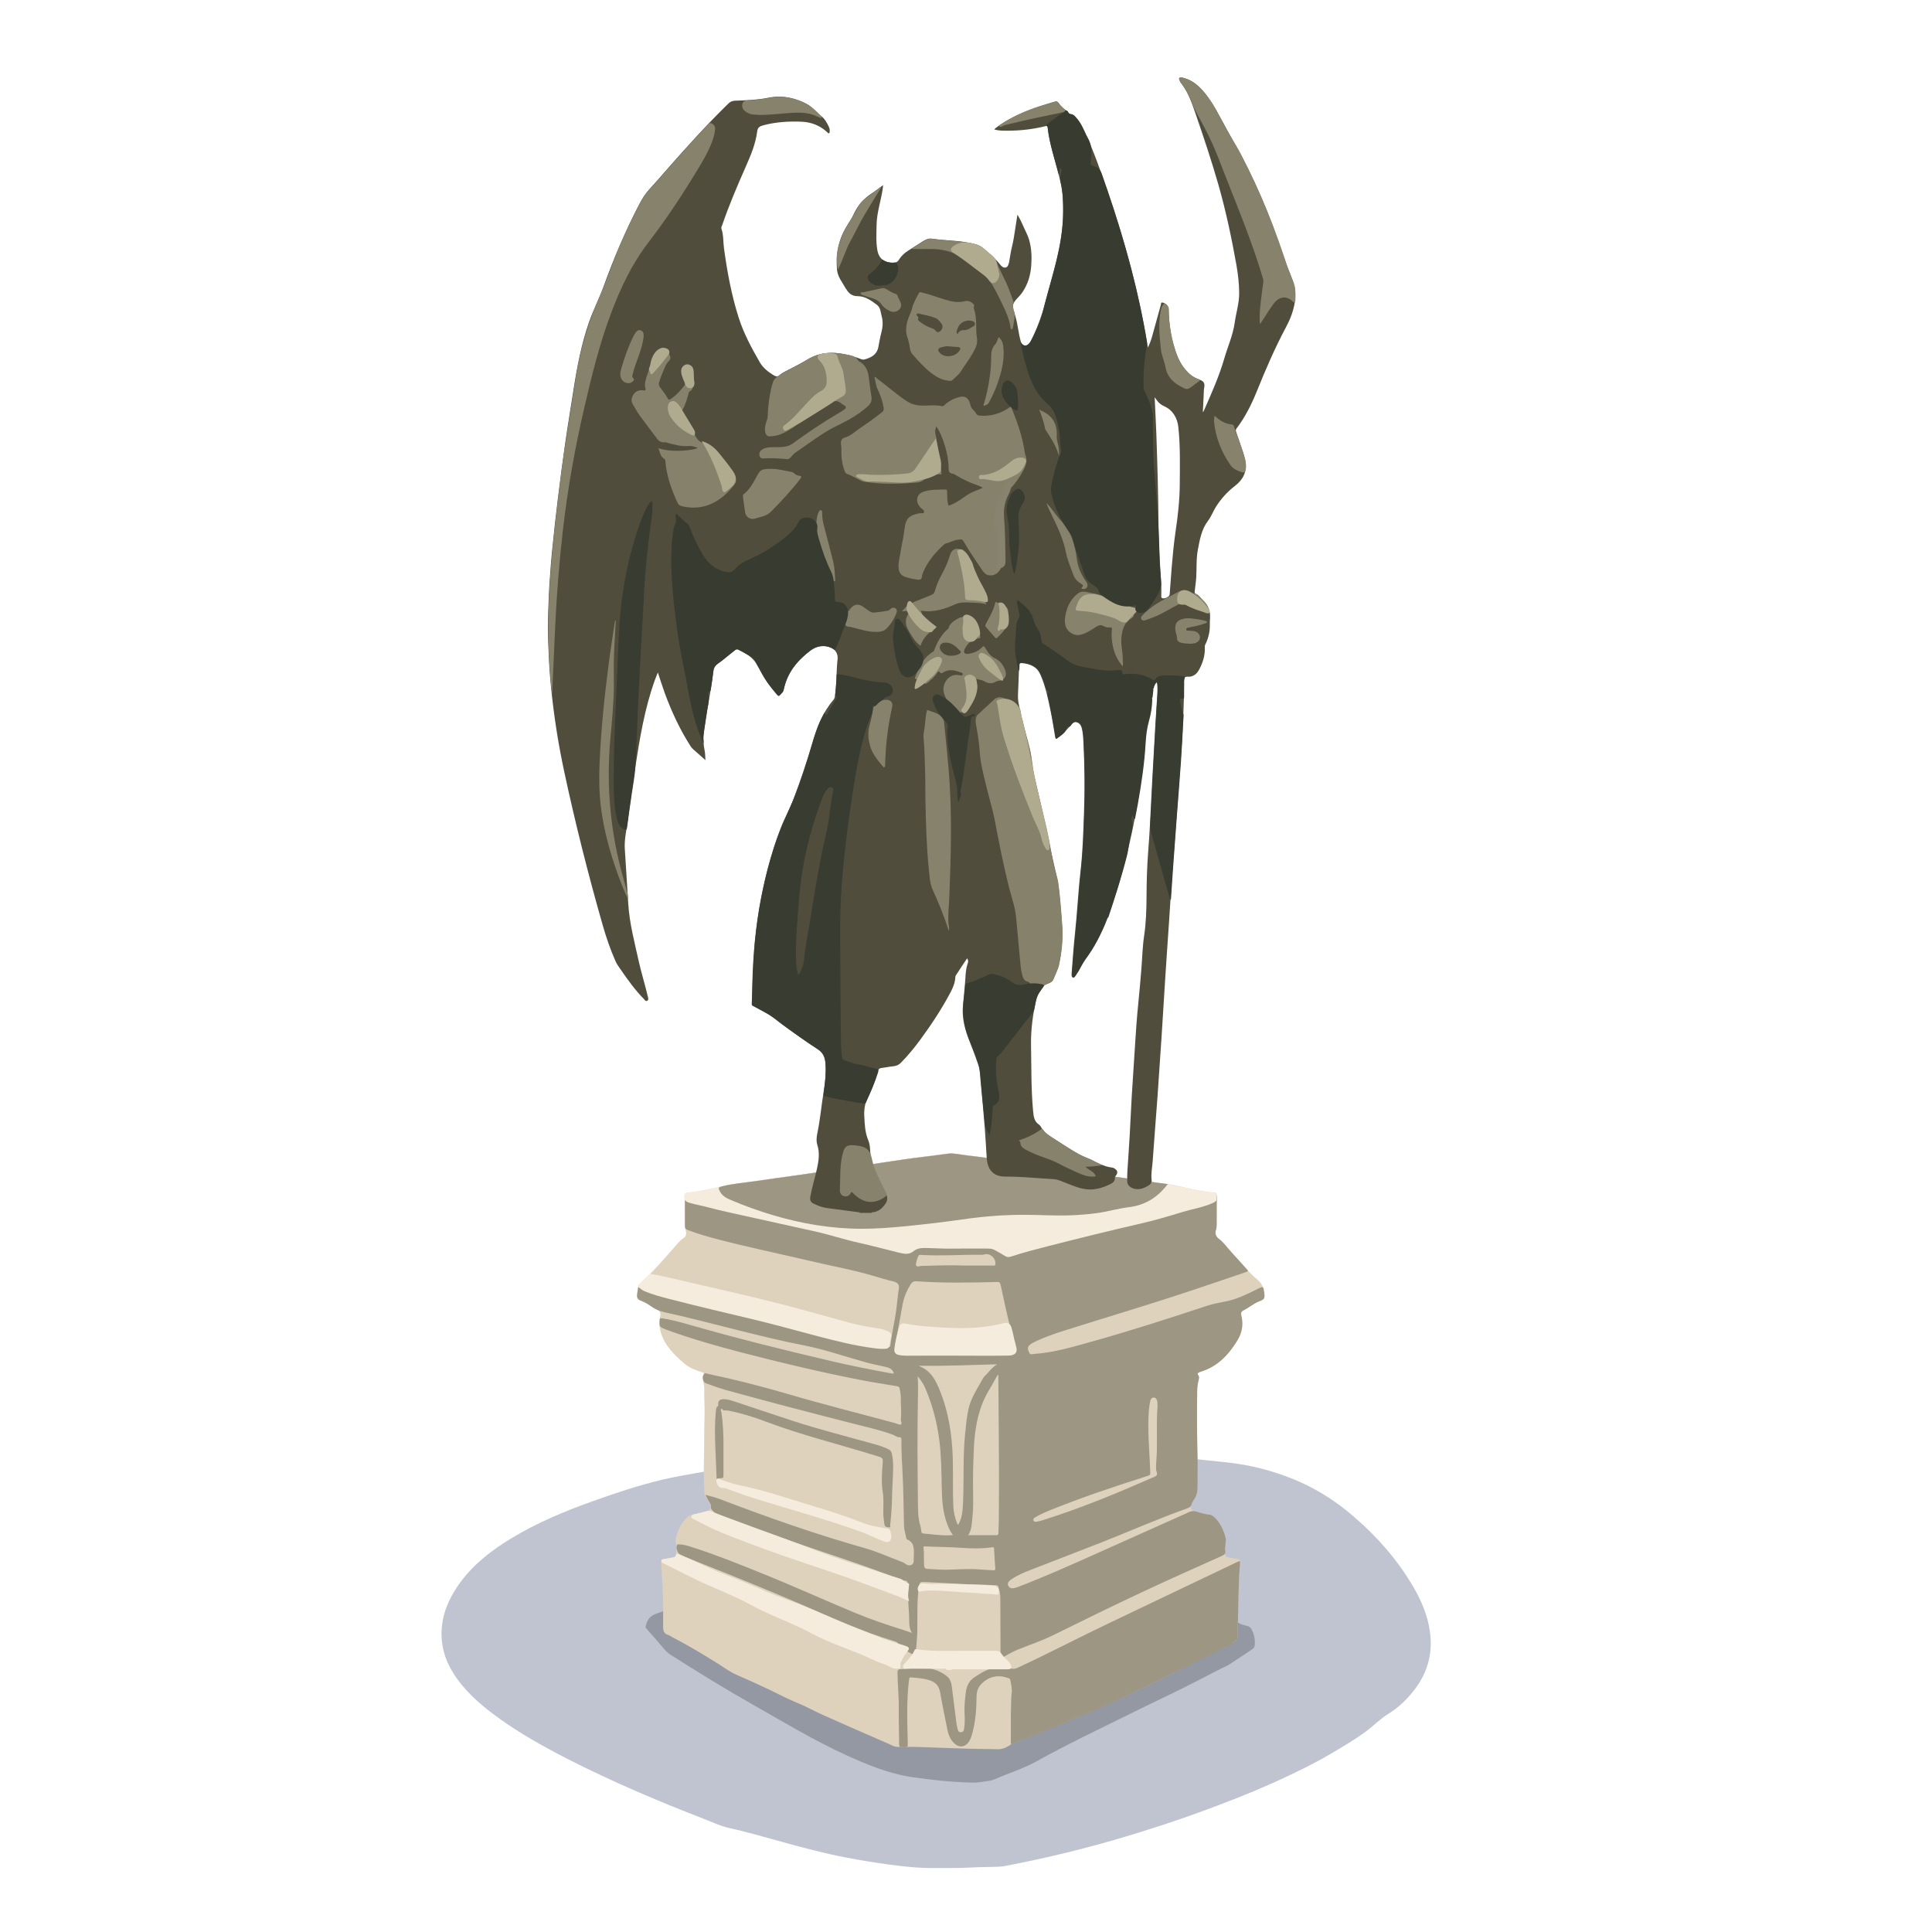 <?xml version="1.0" encoding="UTF-8"?>
<!-- Generator: Adobe Illustrator 26.0.1, SVG Export Plug-In . SVG Version: 6.00 Build 0)  -->
<svg version="1.1" id="Layer_1" xmlns="http://www.w3.org/2000/svg" xmlns:xlink="http://www.w3.org/1999/xlink" x="0px" y="0px" viewBox="0 0 3141 3141" style="enable-background:new 0 0 3141 3141;" xml:space="preserve">
<style type="text/css">
	.st0{fill:#C0C3D0;}
	.st1{fill:#9498A2;}
	.st2{fill:#DED2BD;}
	.st3{fill:#9D9683;}
	.st4{fill:#F5ECDD;}
	.st5{fill:#504D3C;}
	.st6{fill:#86816B;}
	.st7{fill:#87826C;}
	.st8{fill:#B0AA8F;}
	.st9{fill:#88836E;}
	.st10{fill:#373B30;}
	.st11{fill:#383C31;}
</style>
<path class="st0" d="M1470.7,2361.2c22.6,0,37.8-0.3,53,0c97.4,2.1,194.9,0.1,292.4,0.9c22.6,0.2,45.1,2.1,67.5,4.7  c13.7,1.6,27.5,2,41.2,3.4c18.1,1.7,36.2,4,54.4,5.7c19,1.8,37.9,4.1,56.6,8.2c27.7,6.1,54.5,14.7,80.3,26.5  c30.8,14,58.7,32.6,84.3,54.6c38.4,32.9,71.4,70.5,97.1,114.3c13.3,22.7,23.5,46.7,27.2,72.9c4.9,34.4-3.2,65.7-24.2,93.5  c-12,15.9-26.2,29.8-43.2,40.3c-13.1,8.1-23.8,19.1-36,28.3c-17.9,13.4-37.2,24.5-56.3,35.9c-22.2,13.3-45.3,24.7-68.6,35.8  c-37.1,17.7-75,33.4-113.5,47.9c-31.3,11.9-62.7,23.1-94.5,33.5c-51.6,16.9-103.8,32.1-156.6,44.9c-32.4,7.9-65,14.8-97.7,21.2  c-3.7,0.7-7.6,1-11.4,1.2c-14.1,0.5-28.3,0.4-42.4,1.2c-20.5,1.2-40.9,0.7-61.4,0.9c-25,0.3-49.7-2.4-74.4-5.8  c-23.3-3.2-46.6-6.9-69.7-11.4c-35.2-6.8-69.9-16-104.4-25.6c-28.6-8-57.2-16.1-86.2-22.6c-13.6-3.1-26.3-9.3-39.3-14.3  c-36-13.9-71.7-28.4-107.1-43.7c-20.6-8.9-41.1-18.1-61.4-27.7c-24.3-11.4-48.3-23.2-72-35.8c-35.6-18.9-70.4-39.2-102.6-63.5  c-24.8-18.7-47.7-39.4-64.5-65.9c-14.8-23.3-21.6-48.6-18.9-76c2.7-27.6,14.6-51.5,31-73.5c22.2-29.7,51.1-51.6,82.5-70.6  c41.8-25.2,86.6-43.9,132.4-60.2c36.9-13.2,74.1-25.6,112.3-34.7c22.1-5.2,44.5-8.9,66.9-12.9c12.1-2.1,23.8-6.2,35.7-9  c19.5-4.6,39.4-7.4,59.3-9.9c24.4-3.1,48.8-5.4,73.3-7.1c17.1-1.2,34.1-2.3,51.2-3c19.6-0.9,39.2-1.2,58.8-2.1  C1440.6,2360.9,1459.4,2361.7,1470.7,2361.2z"/>
<path class="st1" d="M1579.7,2898.1c-34.5-0.8-64.6-4.4-94.8-8.6c-39.1-5.4-74.8-20.4-110.4-36.6c-52.1-23.8-100.9-53.5-150.6-81.6  c-45.4-25.7-89.7-53-133.7-81c-8.6-5.5-14.1-14.1-20.7-21.4c-6.1-6.8-11.9-13.9-18.1-20.6c-1.9-2-2.4-3.8-1.2-6.2  c0.1-0.3,0.3-0.6,0.4-0.9c2.4-9.7,7.8-14.9,18-18.3c28-9.4,53.1-24.4,76.3-42.7c1.2-0.9,2-2,3.9-1.5c7.2,2.1,14.3,4.3,21,7.8  c2.6,1.4,3,3,1.2,5.1c-2.9,3.4-5.6,7.2-9.1,10c-8.2,6.5-14.2,15.6-23.6,20.7c-2.1,1.1-1.4,2.5-0.1,3.5c1.6,1.2,3.3,2.2,5.1,3.1  c57,27.1,114.4,53.3,172.1,78.8c15.2,6.7,30.5,13.5,45.2,21.2c12.7,6.6,26.2,9.5,40.1,11.2c23,2.8,46.1,4.6,69.2,4  c41.8-1.1,83.2-5.8,124.4-13.3c70.9-12.9,139.8-33,208-55.9c34.1-11.4,68.3-22.4,103.7-29c17.2-3.2,34.5-5.7,52-5.5  c2.5,0,5,0.2,7.4,0.6c2.7,0.5,4.7-0.2,6.7-2.2c5.2-5.3,11.9-7,19.1-8.8c7.9-2,12.8,0.2,18.3,5.4c4.9,4.6,11.5,6.6,18.1,8  c3.2,0.7,5.3,2.3,6.9,5.1c4.7,8.4,6.3,17.4,5.3,27c-0.3,2.5-1.6,4.2-3.7,5.6c-12.6,8.4-25.1,16.9-37.9,25.1  c-4.3,2.8-9.3,4.5-13.8,6.9c-20.2,10.3-40.2,20.9-60.5,31c-30.7,15.2-61.8,29.8-92.5,45.1c-48.3,23.9-97.1,47-144.3,73.3  c-22.7,12.7-47.3,20.3-71,30.6c-2.3,1-4.7,1.6-7.2,2C1597.9,2896.6,1587,2898.8,1579.7,2898.1z M1531.5,2795.2c5,2,8.8,1.7,12.6,1.8  c27.1,0.2,54.2-1.3,81.3-2.7c23-1.2,45-6.4,66.7-13.7c28.7-9.8,56.5-21.7,84.4-33.4c12.3-5.2,24.5-10.7,36.7-16  C1721.4,2759.8,1628.8,2785,1531.5,2795.2z"/>
<path class="st2" d="M1977.9,1969.2c0,7,0,14,0,21c0,3.4-0.3,6.6-1.4,9.8c-1.9,5.5,0.1,11,5,14.1c5.6,3.6,9.3,9.1,13.5,13.9  c16.5,18.7,32.5,38,51.3,54.4c8.4,7.3,8,16.1,9.4,24.9c0.6,4-3.1,6.3-6.4,7.4c-10,3.3-17.7,10.5-27,14.9c-3.8,1.8-5.7,4.8-4.5,10.1  c3.6,15.9,0.1,31-9.1,44.1c-9.8,14-20.7,27.3-35.5,36.6c-7,4.4-14.4,7.5-22.2,10c-3.6,1.1-5.4,2.7-2.8,6.3c1.2,1.7,1.1,3.5,0.6,5.3  c-2.6,8.9-3.1,18-2.8,27.1c0.3,8.3-1.4,16.6-0.8,24.9c1.5,19.5,0.3,38.9,0.8,58.4c0.3,9.8,0.9,19.6,0.8,29.4  c-0.1,14.9-0.6,29.7-0.9,44.6c0,2.3-0.8,4.1-2,6c-2.8,4.9-5.6,9.8-8.2,14.8c-1.7,3.4,0.8,7.8,5.8,9.3c6.3,2,12.8,4.5,19.3,4.9  c9.6,0.6,14.9,6.7,19.9,13.3c6,7.9,9.2,17.2,11.6,26.8c0.8,3.1-0.1,6.1-0.7,8.8c-1.2,5.7,0,11.2,0.2,16.8c0.1,3,1.7,4.3,4.7,4.8  c5.6,0.8,11.1,2,16.6,3c2.4,0.4,2.8,2,2.7,4c-0.4,9.5-0.2,19-1.3,28.4c-1,8.6-1.1,17.2-1.5,25.8c-0.7,15.3-0.2,30.7-0.3,46  c-0.1,7.6-0.6,15.3-0.8,22.9c-0.1,2.3-1.2,3.7-2.8,5c-6.8,5.4-14.3,9.7-22.2,13.3c-28,12.9-55.2,27.3-82.9,40.9  c-31.2,15.4-62.2,31.1-93.9,45.3c-32.3,14.5-65,28.1-97.9,41.3c-21.1,8.5-42.3,17-63.4,25.5c-6.2,2.5-10.9,7.6-17.6,9.2  c-2.4,0.6-4.8,1.3-7.3,1.3c-20.6-0.4-41.3-0.4-61.9-1.2c-19.8-0.8-39.5-1.3-59.3-2.1c-14.7-0.6-29.3-0.5-43.9-0.5  c-5.2,0-9.2-2.8-13.5-4.7c-35.6-15.4-71.1-30.9-106.4-46.7c-14.7-6.6-28.9-14.5-43.8-20.6c-15-6.1-29.2-13.7-43.7-20.7  c-17.6-8.4-35.3-16.3-53.2-24.1c-11.8-5.1-22.1-13-32.9-19.7c-23.6-14.7-47.4-29-72.1-41.7c-2.4-1.2-4.5-3.1-7-3.8  c-7.1-2-8.1-7.3-8.1-13.4c0-10.2-0.1-20.3,0-30.5c0.3-24.1-1.9-48.1-3.1-72.2c-0.2-4.8,0.6-7.2,6.2-7.5c4.5-0.2,9-2.1,13.6-2.6  c2.8-0.3,4.1-1.9,4.2-4.6c0.2-5.6,1.6-11.1,0.1-16.8c-1.8-6.9,0.4-13.4,2.8-19.8c3.7-10,9-18.9,17.5-25.5c2.4-1.9,5.1-2.9,8.2-3.2  c7.6-0.9,15-3,22.2-5.4c5.7-1.9,6.6-6,4.2-11.3c-2.3-4.8-4.9-9.4-7.7-13.9c-0.9-1.4-1.1-3.1-1.2-4.8c-0.3-15-1.2-30.1-0.8-45.1  c0.8-26.6,0.2-53.3,1.1-79.9c0.5-14.3-0.9-28.5-0.4-42.8c0.2-4.6-1-9.2-1.9-13.7c-0.6-3.3-1.6-6.2,0.5-9.5c1.8-2.7-0.4-4-3-4.8  c-10.4-3.3-20.6-7.3-28.8-14.5c-16.6-14.5-32.4-29.8-38.1-52.3c-2-7.8-2.9-15.9-0.5-23.6c1.6-5.3-0.3-8.7-4.3-10.7  c-8.2-3.9-15-9.9-23.3-13.5c-10.3-4.5-10.3-4.6-9.3-15.7c0.6-6.6,2.2-12.1,7.9-17.3c18.8-16.9,35.2-36.2,52-55.2  c4.8-5.4,9.1-11.3,15.5-15.4c4.3-2.7,4.4-8,3-12.6c-1-3.3-1.4-6.5-1.4-9.8c0-15.2,0.1-30.3-0.1-45.5c0-3.9,1-5.4,5.3-5.8  c18.4-1.5,36.4-5.5,54.2-10c16.1-4,32.7-5.4,49-7.9c18-2.7,36.1-5.2,54.1-7.7c15.3-2.1,30.5-4.1,45.8-6.3  c19.2-2.8,38.4-5.6,57.5-8.5c18.7-2.8,37.3-5.7,56-8.5c14.2-2.2,28.5-4.3,42.8-6.3c14.3-2,28.6-3.8,42.9-5.6  c7.1-0.9,14.1-1.9,21.2-2.7c8-0.9,15.8,1.2,23.7,2.1c14.8,1.7,29.6,3.6,44.3,5.7c14.4,2,28.8,4.3,43.3,6.4c18.7,2.8,37.3,5.7,56,8.5  c14.2,2.2,28.5,4.3,42.8,6.4c15.4,2.2,30.8,4.4,46.2,6.6c17.4,2.4,34.8,4.8,52.2,7.3c15.4,2.2,30.8,4.7,46.2,6.5  c15.5,1.9,30.5,6.4,45.8,9.5c10.3,2.1,20.6,3.6,31,4.6c3.7,0.3,4.9,1.6,4.8,5.2C1977.8,1952.5,1977.9,1960.8,1977.9,1969.2  C1977.9,1969.2,1977.9,1969.2,1977.9,1969.2z"/>
<path class="st3" d="M1453.2,2232.9c-1.8-7.1-7.6-9.3-13.7-10.7c-10.7-2.4-21.4-4.5-32-7.4c-33-9-65.4-20.6-99-27.2  c-77.2-15.1-152.7-37.6-229.4-54.5c-8.1-1.8-15.3-5.4-21.9-10.3c-4.5-3.2-9.2-5.9-14.4-7.8c-6.4-2.4-7.9-5.1-6.8-11.8  c0.6-4.1,1.2-8.2,1.9-12.3c0.4-2.5,1.3-3.4,4.1-2.1c29.2,14.2,60.4,22.4,91.8,30.3c63.1,15.8,126.1,32,189.5,46.4  c35.8,8.1,71.8,15.7,107.8,23.3c4.4,0.9,8.9,0.8,13.4,1.3c2.1,0.2,2.7-0.5,3-2.7c2.3-18.6,6.6-37,9.3-55.5  c1.8-12.1,2.5-24.4,4.5-36.6c1.2-7.5-2.5-10.5-9.8-12.2c-11.8-2.8-23.4-6.4-35-9.8c-32.1-9.3-65.1-15.2-97.6-22.9  c-51.3-12.1-103-22.6-153.9-36.1c-15.8-4.2-31.4-8.6-46.7-14.5c-3.3-1.2-4.7-2.8-4.7-6.5c0.1-15,0-30,0-45c0-4.5,1.5-5.7,5.2-4.5  c26,8.5,52.7,14.1,79.4,19.5c70.4,14.1,141.2,26.9,211,44.2c28.6,7.1,57.7,11.8,86.7,16.4c7.6,1.2,15.6,0.5,23.4,0.1  c27.1-1.5,54.2-3.3,81.4-2.5c22.8,0.7,44.8-1.9,66.8-8.1c42.6-11.9,86.1-20.1,129.2-30.1c58.5-13.6,116.9-27.3,175.6-39.9  c5.9-1.3,5.9-1.3,5.9,4.7c0,13.5,0,27-0.1,40.5c0,4.2-0.1,8.2-1.5,12.3c-1.7,4.6,1,10.2,5,13.2c8.3,6.1,13.9,14.7,20.8,22.1  c8,8.5,15.7,17.3,23.5,25.9c4,4.5,4.1,4.5-1.9,6.6c-29.9,10.2-59.9,20.4-89.9,30.4c-67.4,22.4-135.6,42.6-203.3,64  c-17,5.4-33.9,11.1-49.8,19.1c-2.7,1.3-5.3,2.8-7.5,4.9c-4.1,4.1-1.9,8.2-0.1,12.3c1.5,3.6,4.3,2,6.8,1.9  c33.5-2.2,65.4-11.9,97.4-20.9c61.5-17.2,122.3-36.8,183-56.9c9.3-3.1,18.9-5.2,28.6-6.9c19.8-3.5,37.6-12.1,55.3-21  c9.5-4.7,9.5-4.7,10.9,6c1.2,9.2,0.2,10.9-8.8,14.4c-9.2,3.6-16.6,10.3-25.4,14.7c-3.2,1.6-4.1,4.2-3,8.3  c3.4,13.1,1.5,26.2-5.1,37.7c-11.5,20-26,37.5-47.3,48c-4.9,2.4-10.1,4.3-15.3,6c-2.9,1-4.2,2.4-2.4,5c2,2.9,1.3,5.5,0.5,8.5  c-1.6,6-2.1,12.1-2.2,18.3c-0.6,32.6-0.4,65.3,0.4,97.9c0.3,13,0.5,26,0.2,39c-0.2,7.4,0.2,14.8-0.3,22.2  c-0.4,5.7-1.6,10.6-4.9,15.3c-2,2.8-3.7,5.9-4.8,9.2c-1.4,3.8-4.1,5.2-7.5,6.4c-48,17.1-94.6,37.8-142,56.4  c-37.2,14.6-74.5,28.7-111.7,43.3c-10.5,4.1-21,8.4-30.5,14.8c-1.5,1-3.1,2-4.4,3.3c-2,2-3.1,4.5-1.9,7.3c1.2,2.8,3.4,4.5,6.6,4.6  c3.3,0.1,6.2-1,9.2-2.1c41.7-15.9,82.4-34.1,123.2-52.3c51.8-23.1,103.6-46.4,155.4-69.6c3.6-1.6,6.9-2.1,10.9-0.9  c7.1,2.2,14.3,4.3,21.8,5.1c4.5,0.5,7.8,3.8,10.7,6.9c8,8.6,12.6,19.1,15.6,30.3c1.1,4.3-0.1,8.6-0.3,12.9c-0.1,2.5-0.9,5.2-0.3,7.4  c1.6,5.6-1.1,7.8-5.8,9.9c-43.3,19.3-86.6,38.7-129.6,58.8c-48.6,22.7-96.6,46.5-144.7,70.1c-18.3,9-37.9,15.5-56.8,23.1  c-9,3.6-17.3,8.6-25.7,13.4c-1.2,0.7-2.2,2.4-3.9,1c-1.7-1.4-0.8-3,0.1-4.5c1.3-2.1,1.2-4.4,1.2-6.8c-0.1-28.8-0.2-57.7-0.3-86.5  c0-6.2-1.2-12.2-3-18.1c-0.9-3.1-3.2-3.1-5.5-3.1c-7.5-0.3-15-0.8-22.4-0.9c-29.8-0.5-59.5-2.9-89.3-4.2c-1.8-0.1-3.7,0-5.5-0.1  c-4.4-0.3-5.7,1.6-6.4,6c-3.6,23-2.6,46.2-2.8,69.3c-0.1,13-1.2,25.8-2.7,38.7c-0.5,4.3-2.2,5.2-6.1,3c-7.5-4.2-15.2-7.7-20.5-15  c-1.8-2.5-4.1-4.7-7.4-5.6c-52.4-15.5-101.8-38.3-151.8-59.9c-56.1-24.2-112.7-47.1-169.6-69.5c-9.8-3.8-19.6-7.6-28.8-12.6  c-3.5-1.9-5.9-11.1-3.9-14.4c1-1.6,2.6-1.2,4.1-1.2c8.3,0.3,16,3.1,23.7,5.6c37.3,12,73.5,26.7,109.8,41.3  c50.7,20.4,100.4,43,150.8,64c25.8,10.8,52.3,19.7,79,28.1c4.9,1.5,9.7,3.3,14.6,5c0.3,0.2,0.6,0.5,1,0.7c0.1-0.1,0.1-0.3,0.2-0.4  c-0.4-0.1-0.8-0.2-1.2-0.3c-6-9.6-4-20.6-4.7-30.9c-0.9-14.1-2.5-28.2-0.3-42.4c0.6-3.7-1.1-6.8-2.7-9.9c-0.5-1-0.9-1.7-2.1-1.7  c-11.3,0-20.6-6.3-30.6-10.2c-50.2-19.3-101.5-35.4-152.3-52.9c-15.9-5.5-31.7-11.1-47.5-17c-9.9-3.6-20.2-5.5-30.1-8.9  c-13.5-4.7-27.2-9-40.3-14.6c-5.7-2.4-10.7-7.2-15-12.1c-2.3-2.7-0.3-6.3-2.4-9.7c-2.7-4.2-5.2-8.8-7.8-14.2  c8.7,2.1,16.7,4.3,24.4,7.2c77.2,29.5,155.2,56.9,234.8,79.4c20.9,5.9,40.5,15.1,60.7,22.5c2.5,0.9,4.6,2.7,6.8,4.1  c6.1,3.6,12.2,0.4,12-6.6c-0.2-8,1.3-16-0.9-23.9c-1.2-4.5-4.2-7.4-8.1-9.4c-1.3-0.7-2.8-1-3.1-2.8c-1.1-6.7-3.5-13.1-3.7-20.1  c-0.7-28.8-0.9-57.6-2.4-86.4c-0.9-17.8-2.1-35.5-1.8-53.4c0-2.7-0.2-4.4-3.6-4.3c-3.8,0.1-6.7-2.7-10.1-4  c-18.1-6.7-37-11.1-55.6-15.8c-72.5-18.5-144.9-37.2-217-57.2c-10.7-3-21.1-7-31.6-10.8c-5.4-1.9-6.8-12.1-2.3-15.6  c1.5-1.2,3.2-0.2,4.8,0.2c44.1,9.2,87.7,20.3,131,33c57.7,17,116.2,31.6,174.3,47.3c3.2,0.9,7.3,3.3,9.3,2.2  c2.2-1.3-0.5-5.7-0.1-8.8c1.3-11.5-0.4-22.9-0.1-34.4c0.1-5.1-1.1-10.2-1.9-15.3c-0.3-2.1-1.8-3.3-4.1-3.7  c-19.6-3.3-39.3-6.3-58.9-10.1c-65.1-12.7-129.6-28-193.8-44.7c-41.2-10.7-82.1-22.4-122.2-37c-0.8-0.3-1.6-0.6-2.3-0.9  c-9.4-4-9.3-4-8.8-14.4c0.2-3.2,1.2-3.8,4.3-3.3c14.2,2.2,28,5.8,41.7,9.8c77.2,22.1,155.1,41.6,233.3,59.8  c32,7.5,64.3,13.9,96.6,19.8c1.6,0.3,3.3,0.3,5,0.4c0.3,0.1,0.5,0.2,0.8,0.2C1453.4,2233.3,1453.3,2233.1,1453.2,2232.9z   M1651,2186.8c0.2-2.4-0.9-4.8-1.8-7.3c-1.5-4.2-3-8.5-4.3-12.8c-7.1-25.5-12.4-51.4-18-77.3c-0.7-3.4-1.6-5.4-6-5.2  c-43,1.2-85.9,1.9-128.8-1c-4.7-0.3-8.1-0.8-11.8,5.2c-6.2,9.9-10.4,20-12.6,31.1c-4.6,23.7-8.6,47.4-12.9,71.1  c-0.2,1.1,0.3,1.9,1,2.6c3.3,3.2,6.8,5.9,11.7,5.9c1.8,0,3.6,0,5.4,0.7c6.2,2.2,12.6,3.1,19.1,3.1c27,0.2,53.9-2.6,80.9-2  c17.5,0.4,35-2.2,52.4,0c6,0.8,11.4,0.5,17-1.8C1647.9,2196.9,1651,2193.2,1651,2186.8z M1574.1,2495.9c15.8,0,31,0,46.1,0  c2.5,0,3-1.3,3-3.4c0.2-7.8,0.6-15.6,0.7-23.4c0.8-77.4-0.4-154.9-0.8-232.3c0-0.4-0.3-0.8-0.8-2.1c-4.5,7.6-8,14.9-12.3,21.8  c-19.1,30.1-25.2,64.1-26.8,99c-0.9,19.9-1.4,39.9-1.3,59.9c0.1,17.1,1,34.3-1,51.4C1579.9,2476.4,1580.1,2486.4,1574.1,2495.9z   M1493.6,2220.5c2.9,1.5,6,2.7,8.8,4.4c12.8,7.8,19.2,20.5,24.7,33.6c15,36.1,20.8,74.1,21.9,112.9c0.8,26-0.3,51.9,0.9,77.9  c0.5,9.4,2.7,18,5.8,26.6c0.4,1.1,0.6,2.7,2.5,2.7c1.1-3.2,2.9-6.1,4-9.5c2.9-9.5,3.2-19.4,3.6-29.1c1.5-36.1-0.4-72.2,3.2-108.2  c1.4-13.7,2.5-27.4,5.5-40.9c3.6-16.2,12.3-30.1,20.4-44.3c1.9-3.3,3.4-7,6.2-9.6c6.6-6,11.2-13.9,20.3-19  C1577.9,2219.3,1535.8,2221,1493.6,2220.5z M1491.9,2237.4c0.9,12.2,0.7,22.9,0.5,33.6c-1.2,55.8-0.7,111.6-0.1,167.4  c0.2,13.9-0.3,28,3.8,41.6c0.9,3,1.5,6.2,1.7,9.3c0.2,2.7,1.2,3.6,3.9,3.9c8.8,0.7,17.5,1.9,26.3,2.5c6.8,0.5,13.7,0.8,21.3-0.1  c-4.7-5.9-7.1-12-9.5-18.3c-7.2-19-8.3-39-8.7-58.9c-0.6-25.8-0.7-51.5-4-77.2c-3.7-29-11.2-57-22.6-83.9  C1501.6,2250.6,1497.7,2244.3,1491.9,2237.4z M1617.8,2545.8C1617.9,2545.8,1617.9,2545.8,1617.8,2545.8c-0.5-9-1.2-17.9-1.6-26.9  c-0.1-3-0.6-3.8-4-3.3c-17,2.5-34.2,2-51.3,0.7c-18.8-1.4-37.6-1.2-56.4-2.2c-1.4-0.1-3.5-0.5-3.1,1.9c1.3,9.8,0.2,19.6,1,29.4  c0.3,3.7,1.9,5.2,5.5,5.3c11,0.4,21.9,1.6,32.9,1.3c17.3-0.4,34.5-2,51.9-0.4c7.2,0.6,14.6,0.9,21.9,1.3c3,0.2,3.9-0.9,3.5-3.7  C1617.9,2548.1,1617.9,2546.9,1617.8,2545.8z M1881.9,2286.9c-0.1-3.5,0.1-6.5-0.7-9.4c-0.8-3-2.2-5.3-5.6-5.4  c-3.2,0-4.8,2.4-5.4,5.1c-1,4.7-1.9,9.5-2.3,14.3c-2.7,33.3,0.9,66.5,2.1,99.7c0.2,6.9,0.6,6.8-6.3,9  c-53,16.8-105.6,34.5-157.1,55.3c-8.3,3.4-16.6,7-24.2,11.7c-1.7,1-2.9,2.4-2.3,4.5c0.7,2.2,2.6,2.6,4.5,2.3  c3.3-0.6,6.5-1.2,9.7-2.2c60.4-18.9,118.8-42.9,176.7-68.4c3-1.3,6.6-2.2,8.9-4.4c3-2.8-0.3-6.5-0.4-9.9  c-0.2-10.2,1.1-20.2,1.3-30.4C1881.4,2334.7,1879.9,2310.5,1881.9,2286.9z M1567.5,2057.5c15.8,0,31.6,0,47.4,0  c1.5,0,2.9,0.5,3.3-1.8c1.6-9.7-8.5-19-17.8-16.3c-1.8,0.5-3.6,0.7-5.4,0.6c-32.5-0.4-64.9,2.2-97.3,0.2c-1.3-0.1-2.7-0.4-3.8,0.6  c-1.9,1.6-5.9,14.8-4.4,16.8c2.5,3.2,6.1,0,9.1,0.5c0.5,0.1,1,0,1.5,0C1522.5,2057.4,1545,2056.6,1567.5,2057.5z"/>
<path class="st3" d="M1643.4,2835.8c0-15.8,0-31.2,0-46.5c0-6.5,0.3-13,0.5-19.5c0.2-5.7-0.1-11.3,0.8-16.9  c1.2-7.4-0.9-14.5-2.2-21.7c-0.4-2-1.8-2.5-3.5-3.1c-12.8-4.6-25.3-4-36.6,3.8c-8.8,6.1-14.6,13.6-14.7,25.5  c-0.2,21.3-1.6,42.5-7.7,63.2c-1.2,4.2-2.7,8.2-5.3,11.8c-5.8,8.1-15,9.2-22.5,2.6c-7.4-6.5-10.5-15.2-12.3-24.5  c-3.8-19.7-8.1-39.4-11.5-59.2c-2.8-16.2-14.1-19.4-26.6-21.9c-6.7-1.3-13.5-1.5-20.3-2.3c-2.4-0.3-3.1,0.2-3.5,3  c-4.5,34.5-2.9,69.1-2.2,103.7c0.1,6.5,0.2,6.5-6.2,6.6c-1,0-2-0.1-3,0c-3.7,0.6-4.8-1-4.8-4.7c-0.1-19-0.8-38-0.6-57  c0.3-19.7-1.8-39.2-2.1-58.9c-0.1-4.1,0.4-6,5.5-6.1c10.7-0.2,21.4-2,32.2-2.2c15.7-0.4,30.4,3.8,42.8,13.8c7,5.6,7.5,14.1,8.5,22.2  c2.3,18.5,4.6,36.9,7,55.4c0.4,3.3,1.4,6.5,2.2,9.7c0.8,2.9,2.8,4,5.7,3.6c3-0.4,3.8-2.3,4.3-5.1c1.5-8.7,1.3-17.4,0.8-26.2  c-0.6-11.6,0.8-23.3,2.3-34.8c1.2-9.5,5.4-17.8,14.2-23.5c10.4-6.8,20.6-13.7,33.4-14.8c8.6-0.7,17.3-1.1,25.7,0.9  c4.2,1,7.4,0.3,10.9-1.4c51-23.7,100.9-49.8,151.7-74c40.9-19.5,81.7-39,122.6-58.5c27.3-13,54.7-26.1,82-39.1  c5.1-2.4,5.4-2.4,5,3.2c-3,39.5-2.9,79.2-3.7,118.8c0,1.7,0.1,3.7-1.6,4.5c-4.4,2-6.9,6.3-11.2,8.4c-52.7,26-105.4,52-158.2,77.8  c-47.5,23.2-96.5,42.6-145.3,62.7C1678.6,2821.9,1661.2,2828.7,1643.4,2835.8z"/>
<path class="st3" d="M1389.2,1971.5c3.5-1.4,7-2.8,10.4-4.3c5.8-2.6,11.5-5.3,16.7-9c12.7-9.2,12.6-21.7-1.3-29.8  c8.9-1.5,16.9-2.9,24.9-4.2c2.5-0.4,4.9-0.7,7.4-1.2c6.5-1.3,10.1-5.9,9.1-11.6c-0.9-5.6-5.8-9-12.3-8.2c-6.6,0.9-13.1,2.1-19.7,3.2  c-19.5,3.2-39,6.6-58.6,9.7c-6,0.9-10.8,4.2-15.9,6.9c-2.2,1.2-3.2,3.5-2.6,6c0.7,2.9,3.2,4,5.7,5c10.7,4.5,22.4,4.7,33.5,7.1  c4.9,1,9.8,2,15.2,3.1c-3.1,3.2-6.7,4.4-10.1,5.8c-9.7,3.9-19.6,7.4-29.4,11.3c-2.9,1.1-5.8,2.5-8.5,4.2c-3.1,1.9-5.9,4.5-5.8,8.2  c0.2,5.6-2.6,4.5-6.2,3.9c-20.9-3.9-37.5-15.4-53.5-28.6c-7.9-6.5-15.1-14.1-24.9-18.2c-1.7-0.7-3.1-2.5-4.4-4  c-2.1-2.7-4.1-5.9-2.8-9.1c1.1-2.6,4.7-1.8,7.2-2.2c43.3-6.4,86.6-12.6,129.8-18.9c40.5-5.9,80.8-12.8,121.5-17.4  c9.2-1,18.4-2.7,27.7-3.6c7.8-0.8,15.6,1.2,23.3,2.1c23.8,3,47.5,6.2,71.2,9.6c27.3,4,54.6,8.4,81.9,12.5  c28.8,4.3,57.6,8.4,86.4,12.5c31.1,4.4,62.2,8.7,93.8,13.2c-2.9,4.4-6.8,6.8-10.9,8.7c-12.3,5.8-25.4,9.2-38.9,10  c-23.3,1.3-46.6,1.9-69.8,4.3c-25.1,2.6-50.2,5.3-75,10.3c-9.3,1.9-18.9,1.3-28.3,2.9c-13.2,2.2-25.9,5.9-38.9,8.6  c-22.5,4.7-45.4,6.8-68.3,8.9c-24.2,2.2-48.5,3.2-72.9,2.8c-13-0.2-26-1.2-39-0.7c-3.8,0.1-6.6-2.8-10.4-3.1  c-13.6-1.1-27.2-2.5-40.7-3.7c-5.4-0.5-10.9-0.9-16.3-1.4C1389.5,1972.3,1389.3,1971.9,1389.2,1971.5z"/>
<path class="st3" d="M1165.1,2404.5c-0.7-17.4-1.3-34.7-2.1-51.9c-0.9-19.8-1.1-39.6,1-59.4c0.3-2.6,0.3-5.4,3-7  c1.2-0.7,0.7-1.6,0.6-2.6c-0.4-5.5,2.1-8.4,7.6-8.8c5.6-0.4,10.9,1.1,16.1,2.8c32.4,10.7,64.6,21.6,97,32.2  c43.9,14.4,88.7,25.5,133.2,38.1c8.3,2.3,16.4,4.8,24.1,8.9c3,1.6,3.8,4.5,4.5,7.4c2.5,10.7,2.1,21.5,1.7,32.3  c-0.4,12.1-1.3,24.2-1.5,36.4c-0.2,15.3-1.3,30.6-3,45.8c-0.2,1.6,1.3,5-1.8,4.5c-2.9-0.4-6.9-0.1-7.6-4.9  c-0.7-5.6-1.7-11.2-1.8-16.8c-0.3-11.6,1-23.3-0.8-34.9c-2.4-14.7-1.7-29.6-0.5-44.3c1.1-12.5,1.4-11.9-10.6-15.6  c-59.2-18.4-119.5-33.1-177.6-54.9c-20.2-7.6-40.5-14.1-61.5-18.3c-1.9-0.4-4-0.4-5.9-0.5c-1-0.1-2,0.1-3,0  c-1.5-0.3-1.8-3.8-3.6-2.2c-1.5,1.3,0,3.8,0.3,5.7c2.9,19.5,3.5,39.1,3.3,58.8c-0.1,14.3-0.1,28.6,0,43c0,3.4-0.4,5.3-4.5,4.8  C1169.6,2402.9,1167.5,2403.9,1165.1,2404.5z"/>
<path class="st4" d="M1037.1,2090c6.1-5.9,12.1-11.8,18.2-17.7c1.5-1.5,3.1-1.2,5.1-0.8c22.9,4.3,45.6,10,68.3,15.2  c48.4,11.1,96.9,22,145,34.5c35.9,9.3,71.6,19.5,107.4,29.3c16,4.4,32.3,7.1,48.7,9.5c5.4,0.8,10.5,2.6,15.4,5.3  c3.4,1.9,4.8,4.5,3.7,7.7c-1.6,4.8-1.5,9.8-2.8,14.6c-0.9,3.6-3,5.1-6.7,5.3c-6.7,0.3-13.3-0.3-19.8-1.2  c-30.4-4-60.1-11.5-89.7-19.2c-34.6-9-69-18.8-103.8-27.1c-46-11-92.2-21.7-138-33.6c-13.6-3.5-27.3-7.2-40.3-12.6  c-4.1-1.7-7.2-4.6-10.6-7.3C1037.1,2091.4,1037.1,2090.7,1037.1,2090z"/>
<path class="st4" d="M1539,2714.9c-0.6-3.1-3.1-1.9-4.9-1.9c-20-0.1-39.9,0-59.9-0.1c-2.2,0-4.9,1-6-2.1c-0.9-2.6,0.8-4.3,2.4-6.1  c6.1-6.8,12.6-13.3,16.2-21.8c0.7-1.6,1.4-1.8,3-1.6c16.3,2.4,32.7,2.8,49.1,2.7c26.6-0.2,53.3,0,79.9-0.1c4,0,7,0.8,9.2,4.5  c2.9,4.7,7.1,8.3,11,12.1c1.6,1.5,2.9,3.2,3.8,5.2c2.8,6,1.5,8.2-4.9,8.2c-28.5,0-56.9,0-85.4,0c-1.9,0-4-0.8-5.7,1  C1544.3,2714.9,1541.7,2714.9,1539,2714.9z"/>
<path class="st4" d="M1977.7,1947c1.2,4.8-1.2,6.6-5.5,8.6c-15.5,7.2-32.4,9.6-48.6,14.5c-22.7,6.9-45.4,13.7-68.5,19  c-50.5,11.6-100.9,24-151.1,36.9c-20.2,5.2-40.5,10.3-60.3,16.9c-3.5,1.2-6.5,1.2-9.9-1c-5.6-3.6-11.4-6.8-17.3-9.9  c-3.2-1.7-6.9-2.1-10.6-2.1c-21,0-42-0.2-63,0.1c-11.8,0.1-23.6-0.8-35.4-1c-7.8-0.2-15.8-0.2-22.2,5.1c-7.8,6.4-16.1,4.3-24.5,2.3  c-21.2-5.2-42.3-11-63.7-15.7c-24.3-5.3-47.9-13.3-72.2-18.7c-37.6-8.4-75.3-16.6-113-25c-20.4-4.5-40.8-8.8-60.9-14.2  c-10.1-2.7-20.3-4.4-30.3-7.4c-7.7-2.3-9.7-6.1-7.7-13.8c0.5-1.8,1.5-2.4,3.2-2.5c22.8-2.1,45-7.8,67.3-12.5  c12.4-2.7,25.2-3.7,37.8-5.5c15.7-2.2,31.4-4.5,47.1-6.7c15.1-2.1,30.1-4.2,45.2-6.3c17-2.4,34-4.9,51-7.4  c14.9-2.2,29.8-4.4,44.6-6.6c13.4-2,26.8-4.3,40.2-6.3c13.2-2,26.5-3.8,39.8-5.7c14.6-2,29.2-3.7,43.7-5.9  c11.2-1.7,22.1-0.2,33.1,1.1c11.8,1.4,23.6,3.1,35.4,4.8c15.2,2.1,30.4,4.3,45.6,6.6c16.4,2.4,32.7,5,49,7.4  c14.2,2.2,28.4,4.3,42.7,6.4c12.9,1.9,25.8,3.7,38.8,5.6c15.2,2.2,30.4,4.4,45.6,6.6c12.8,1.8,25.5,3.8,38.3,5.4  c24.1,3,48.2,6.3,71.8,12.3c12.5,3.2,25.3,5.3,38.1,6.4C1977.9,1939.3,1978.6,1942,1977.7,1947z"/>
<path class="st4" d="M1458.1,2712.9c-8,0.5-13-4.7-19.3-6.8c-6.5-2.1-12.9-4.5-19-7.5c-32.8-15.9-68.3-25.5-100.6-43.2  c-31.3-17.1-65.7-28.2-97.1-45.5c-29-16-60.2-27.3-90-41.6c-16.1-7.7-31.9-15.9-47.8-23.9c-2.4-1.2-4.7-2.4-7.1-3.5  c-1.5-0.7-2.3-1.9-2.1-3.6c0.3-1.8,1.6-2.2,3.2-2.5c5.7-0.9,11.4-2,17.1-3c1.4-0.3,2.9-1,3-2.3c0.7-4.7,3-3.2,5.9-2.1  c16.4,6.1,32,13.9,47.8,21.2c20.7,9.5,42.2,16.9,63.1,25.8c21.4,9.1,42.6,18.7,64.6,26.3c33.6,11.7,65.6,27.2,98.5,40.6  c18.6,7.6,37.3,14.9,56.1,22.1c12.2,4.7,24.9,8.2,37.4,12.3c7.1,2.4,7.4,4.3,2.9,10c-4.2,5.2-7.5,11-10.2,17.1  c-0.4,0.9-0.5,1.9-0.5,2.9C1464.7,2712.4,1464.3,2712.9,1458.1,2712.9z"/>
<path class="st4" d="M1478,2603.3c-11.1-5.6-21-9.2-31-12.9c-24.9-9.2-49.7-18.7-74.8-27.5c-37-12.9-74.3-24.9-111.3-38  c-29.7-10.6-59.2-21.7-88.5-33.5c-15.5-6.3-30.3-14.5-45.3-21.9c-1.7-0.8-3.4-1.7-2.9-4c0.4-2,1.8-3,3.8-3.5  c7.3-1.7,14.5-3.4,21.7-5.4c2.4-0.7,4.5-0.4,6.7,0.5c16,6.5,32.2,12.4,48.4,18.4c42.1,15.8,84.6,30.4,126.4,46.9  c29.5,11.6,60,20.6,90.1,30.5c14,4.6,28,9.3,42.2,13.7c5.1,1.6,8.1,6.3,13.3,7.5c1.3,0.3,1.3,1.9,1.1,3  C1476.7,2585.4,1474.6,2593.6,1478,2603.3z"/>
<path class="st4" d="M1554,2204c-27.2,0-54.3-0.1-81.5,0.1c-3.9,0-7.6-0.5-11.4-1.2c-5.1-0.9-7.7-4.5-7.1-9.7  c1.5-12.2,4.2-24.1,8-35.8c1.8-5.5,4.5-6.6,10.2-5.5c14.3,2.9,28.7,4.3,43.3,5.3c20.1,1.3,40.1,2.5,60.2,1.8  c19.2-0.6,38.2-3.2,56.9-8c5.7-1.5,10,1.4,11.7,7c3.2,10,4.3,20.4,7.5,30.4c3.5,11.1-2.1,15.3-12.5,15.5  C1611,2204.4,1582.5,2204,1554,2204C1554,2204,1554,2204,1554,2204z"/>
<path class="st4" d="M1449,2498.4c0,7.5-4.8,10.4-11.8,7.7c-13.5-5.2-26.3-11.8-40-16.7c-20.2-7.2-40.5-13.8-61-20.2  c-20.7-6.5-41.6-12.5-62.4-18.8c-20.2-6.1-40.3-12.2-60.4-18.6c-9.5-3-18.7-6.8-28.1-10.2c-4.1-1.5-8.2-2.6-12.6-2.7  c-4.7-0.1-9.7-9.5-7.5-13.7c1.1-2.1,2.8-1,4.3-0.5c9.9,3.2,19.7,7.3,29.9,9.3c39.3,7.7,77.1,20.8,115.3,32.3  c29.4,8.9,58.7,18,87.3,29.3c12.6,4.9,26.1,7.4,39.6,9.3c3.4,0.5,5.8,2,6.2,5.4C1448.2,2493.1,1449.5,2495.8,1449,2498.4z"/>
<path class="st4" d="M1624,2586.8c0.1,5.7-0.9,6.4-6.8,5.4c-4.7-0.7-9.6-0.7-14.4-1.1c-16.7-1.4-33.4-1.9-50.1-3.3  c-13.4-1.1-26.8-2-40.2-1.9c-5.5,0-11,0.3-16.3,1.6c-2.2,0.5-3.1-0.2-3.8-1.9c-2-5,3-12.2,8.2-11.5c13.9,2,27.9,0.6,41.9,0.8  c14.5,0.2,28.9,1,43.4,1.4c9.9,0.2,19.9,0.7,29.7,1.7C1620.3,2578.5,1623.9,2582.3,1624,2586.8z"/>
<path class="st3" d="M1898.5,1925c-16.1,21.6-37,34.5-63.2,37.6c-17.7,2.1-34.8,7.4-52.4,9.7c-14.5,1.9-29.1,3.1-43.7,3.6  c-25.2,0.8-50.3-0.9-75.4-0.9c-33.5,0-66.8,2.8-99.9,7.6c-29.3,4.2-58.7,7.6-88.1,10.6c-24.8,2.5-49.7,4.5-74.7,4.5  c-49.2,0-97.3-8.1-144.4-22.1c-23.7-7.1-47-15.5-69.8-25.2c-6.6-2.8-12.8-6.5-16.4-13.2c-3.3-6.1-2.8-7,3.8-8.6  c17.8-4.4,36.1-5.7,54.2-8.4c25.2-3.7,50.4-7,75.6-10.6c30.4-4.4,60.9-8.9,91.3-13.4c25.3-3.8,50.6-7.9,76-11.5  c22.2-3.1,44.5-5.4,66.7-8.7c12-1.8,23.5,1.3,35.1,2.6c21.3,2.4,42.5,5.5,63.7,8.6c27.1,4,54.2,8.4,81.4,12.4  c29.3,4.3,58.6,8.5,87.9,12.6c24.9,3.5,49.7,7,74.6,10.5C1886.4,1923.4,1892.4,1924.2,1898.5,1925z"/>
<path class="st5" d="M1417,1971.9c-6.3,0-12.7,0-19,0c-0.1-0.9-0.7-0.9-1.4-1c-17.2-2.3-34.5-4.6-51.7-6.8c-7.9-1-15.1-3.8-22.2-7.3  c-4.9-2.4-6.3-5.9-5.3-11.4c2.8-15.8,7.8-31,11.1-46.6c2.6-12.3,4.3-24.7,0.4-37c-2.1-6.8-1.4-13.2,0-20c4.6-22,6.5-44.4,10.1-66.6  c2.4-15,4-30.1,3-45.3c-0.6-10.2-3.7-18.3-13.3-24.5c-18.9-12.1-36.9-25.7-55.4-38.5c-9.6-6.7-17.9-15.1-28.3-20.4  c-7.1-3.6-14.1-7.5-21.2-11.2c-2.1-1.1-1.7-2.6-1.6-4.2c0.2-6.2,0.5-12.3,0.6-18.5c0.7-45,3.7-89.8,11.2-134.3  c7.6-45.1,18.8-89.2,35.2-131.9c6.2-16.3,15-31.6,21.1-47.9c11-29.3,21.2-58.9,29.8-88.9c7.5-26.2,17.2-51.1,35.1-72.1  c1.2-1.4,1.7-3.1,2-5c3.3-20.1,2.2-40.5,4.5-60.7c0.7-6.2-1.4-12.5-6.7-16.5c-5.5-4.1-12.3-5.1-18.8-4.8c-5.9,0.2-11.9,2.3-16.8,5.8  c-20.7,15.1-37,33.6-43.8,58.9c-1.5,5.4-3.2,10.1-7,14.5c-2.5,2.9-3.4,2.2-5.4-0.1c-10.5-12.8-21.1-25.7-27.8-40.8  c-7-15.8-18.7-25.6-34.1-32.1c-2.6-1.1-4.4-1.4-6.6,0.4c-8.8,7.2-17.4,14.6-26.6,21.1c-5.6,4-8,8.3-8.8,15.3  c-2.6,25.3-8.1,50.3-12,75.4c-2.6,16.9-5.6,33.8-1.8,51c1.1,4.8,0.9,10,1.4,15.9c-7.3-6.5-13.7-12-20-17.7c-1.5-1.3-2.8-2.9-3.9-4.5  c-17.6-27.3-31.1-56.5-42.3-86.9c-3.9-10.7-7.2-21.6-11.2-33.4c-1.8,4.7-3.4,8.4-4.8,12.2c-16.6,46.1-24.5,94.1-31.9,142.2  c-4.6,29.8-8.8,59.6-12.7,89.5c-1.9,14.3-5.3,28.5-4.3,43.1c2,29.7,3.7,59.5,5.6,89.2c2,31.8,10.2,62.3,17,93.1  c4.3,19.3,10.3,38.2,14.8,57.5c0.6,2.4,1.6,5.5-0.9,6.9c-2.8,1.6-4.3-1.7-5.9-3.3c-14-14.2-25.5-30.3-36.8-46.7  c-3.3-4.7-6.7-9.3-9.1-14.7c-8.4-19.1-15.1-38.7-20.8-58.7c-23.7-82.9-44.8-166.6-62.8-250.9c-8.5-39.9-15-80.1-19.5-120.7  c-2.4-21.5-4.3-43.1-5.2-64.7c-0.8-20.1-2-40.3-1.3-60.4c0.7-19.8,1.1-39.6,2.5-59.4c1.3-19.1,2.7-38.2,4.7-57.2  c2.6-25.8,5.4-51.7,8.6-77.4c3.8-31.4,7.9-62.7,12.4-94c4.2-29.1,9.1-58.2,13.6-87.3c5.7-36.5,12.7-72.8,24.9-107.8  c6.7-19.4,16.2-37.6,23.2-56.8c16.8-46.5,36-92,59-135.9c4.5-8.6,9.7-16.6,16.3-23.8c10.1-11,19.9-22.4,29.8-33.7  c31.7-36.1,63.9-71.6,98.2-105.2c3.2-3.1,6.4-4.5,10.9-4.7c18.1-0.6,36.3-1.2,54.2-4.8c22.3-4.5,42.8-0.1,62.6,10.3  c9.1,4.8,15,13.2,22.9,19.2c6.1,4.6,9.6,10.9,12.7,17.5c1.1,2.3,1.7,4.7,1.5,7.3c-0.1,1.3,0.1,3-1.4,3.5c-1.2,0.4-1.9-1.1-2.7-1.8  c-11.6-10.8-25.7-16.3-41.2-17c-21.2-0.9-42.3,0.3-62.9,5.9c-5.4,1.5-8.8,3-9.7,10c-2.6,20.3-10.6,39.1-18.8,57.7  c-13.7,31-27,62.1-38,94.2c-0.7,2-2.1,4.1-1.3,6.2c3.6,10.6,2.7,21.7,4.2,32.5c5.2,37.8,12.1,75.2,23.7,111.7  c8.2,25.9,21,49.6,34.5,73c5.2,9,13.2,15.2,22,20.7c3.7,2.3,6.6,3.2,9.8,0.3c3-2.7,6.5-4.7,10-6.5c11.6-6.2,23.6-11.7,34.7-18.6  c27.6-17,55.7-12.5,84-2.7c3.2,1.1,6.2,3,9.6,2.1c10.6-2.9,19.9-7.4,22.5-19.8c1.6-7.6,2.6-15.4,4.7-22.9c2.5-9.1,3.3-18.2,0.9-27.1  c-1.8-6.5-1.9-14.5-7.7-18.9c-9.3-7-19.4-14.2-31.3-14.2c-9.6,0-14.4-4.5-18.8-11.5c-0.2-0.3-0.4-0.5-0.6-0.8  c-5.5-10.1-13.3-18.7-14.4-31.3c-2-24.2,2-46.7,14.3-67.6c4.4-7.5,9.5-14.6,13.1-22.4c6.5-14.3,16.3-25.2,29.3-33.6  c6.1-4,11.7-8.5,18.4-13.4c-0.3,2.3-0.4,3.6-0.6,4.9c-2.7,20.1-9.8,39.4-10.1,59.9c-0.2,14-1.2,27.9,1.4,41.8  c2.1,10.9,8.5,17.7,19.5,19.1c5.5,0.7,11.8,1.8,15.4-4.2c3.9-6.5,9.2-11.3,15.5-15.2c7.8-4.9,15.4-9.8,23.2-14.7  c4.6-2.9,9.5-5.4,15-4.5c18.6,3,37.5,2.5,56,6c9.8,1.8,19.9,2.9,27.8,9.9c9.4,8.2,19.2,16,26.9,26c2.2,2.9,5.3,5.8,9.1,5  c4.1-0.9,4.6-5.3,5.7-8.7c0.2-0.6,0.2-1.3,0.3-2c1.4-7.5,2.3-15.1,4.2-22.5c2.6-10.2,4-20.5,5.6-30.9c1.1-7.3,2.3-14.5,3.4-21.8  c4.1,6.7,7.3,13.4,10.2,20.2c2.8,6.6,6.4,12.7,8.5,19.7c4.2,13.9,4.8,28,3.8,42.4c-1.1,16-5.5,30.8-14.5,44  c-3,4.4-6.9,8.1-10.4,12.1c-4.7,5.4-6.8,11.3-3.5,18.4c1.3,2.7,1.7,5.7,2.6,8.6c4.1,13.4,4.8,27.4,8.8,40.8c0.9,3.1,2.3,5.6,5.6,6.5  c3.3,0.9,5.8-0.8,7.9-3.2c2.8-3.2,4.6-6.9,6.3-10.7c7.7-17.5,14.5-35.1,19.3-53.8c12.2-47.8,28.6-94.6,29.6-144.7  c0.3-17.7-0.1-35.3-4-52.6c-6.7-29.8-17.4-58.6-21.2-89.1c-0.5-4.1-2.8-2.6-4.9-2.1c-19.2,4.6-38.7,6.9-58.4,7  c-7.6,0-15.4,0.4-23.5-2.1c1.3-1.2,2.1-2,3-2.7c28.7-21.3,61.8-32.7,95.7-42.4c2.1-0.6,4.1-0.7,5.6,1.7c3.6,5.5,8.4,9.9,14,13.4  c2.3,1.4,2,5.1,5.5,5.2c3.8,0.1,6.4,2.5,8.8,5.2c6.3,7,10.7,15.2,14.7,23.7c14.3,30.9,25.6,62.9,36.6,95  c24.3,70.7,44.9,142.5,58.9,216.1c2.5,13.1,4.8,26.2,7.1,39.3c2.8-5.5,4.9-11.1,6.5-16.7c5-17.6,9.7-35.2,14.6-52.8  c0.4-1.4-0.3-4.1,2.9-3.5c5.1,1,9.5,6.2,9.6,11.5c0.7,24.6,4.1,48.7,12.8,71.9c7.1,19,17.5,35.1,38.1,42.2c4.7,1.6,8.5,4.8,7.2,11.3  c-1,5.2-0.8,10.6-1.1,15.9c-0.4,8.2-0.8,16.3-1.3,25.4c0.9-1.1,1.2-1.3,1.3-1.5c12.5-28.3,25.2-56.6,33.8-86.4  c5.6-19.1,13.9-37.5,16.7-57.4c2.2-16.1,7.4-31.8,7.3-48.3c-0.1-15.2-1.8-30.3-4.4-45.2c-7.8-43.9-17-87.5-29.2-130.4  c-11.4-40-24.7-79.4-38.2-118.7c-5.8-16.9-11.9-33.6-23.2-47.8c-1-1.3-1.4-3-2.1-4.5c-1.8-3.6,0.2-3.8,3-3.6  c7.2,0.7,13.4,3.6,19.3,7.5c12.2,8.1,20.9,19.5,28.8,31.5c13.2,20.2,23.7,42,35.7,62.9c34.1,59.4,60.9,122.3,82,187.4  c6.1,19,15.6,36.7,19.4,56.5c0,6.5,0.3,12.9-0.7,19.4c-2.2,14.2-7.3,27.4-14,39.9c-18.2,34.1-33.5,69.5-47.9,105.3  c-8.7,21.4-18.9,41.8-33,60.2c-1.3,1.8-1.1,3.2-0.5,5c3.8,11.2,7.6,22.4,11.2,33.6c2.8,8.7,5.5,17.5,4.3,26.9  c-1.5,12.3-8.7,20.9-18.1,28.2c-11.8,9.2-21.7,20.2-29.8,32.8c-4.9,7.6-7.9,16.4-13.3,23.4c-10.6,14-13.3,30.3-16.4,46.6  c-2.9,14.9-1.8,30.2-2.7,45.3c-0.4,6.8-1.5,13.6-2.2,20.3c-0.2,2.2-1.2,5.5,1.3,6.4c5.7,2.2,8.2,7.6,12.4,11.3  c5.6,5,8.6,11.2,10.3,18.4c1.6,6.5,0.1,12.9,0.3,19.4c0.4,11.2-1.9,21.8-6.7,32c-0.7,1.5-1.6,3.1-1.5,4.7  c0.8,13.4-2.8,25.5-9.1,37.3c-3.3,6.1-7.3,10-14,11.5c-3.4,0.7-8.1-1-9.9,2.3c-1.5,3-0.7,7.2-0.9,10.8c-0.1,1,0,2,0,3  c0.3,24.8-1.3,49.6-2.4,74.4c-1.1,23.4-3,46.8-4.7,70.2c-1.7,24.2-3.4,48.5-5.3,72.7c-2.2,28.9-4.5,57.7-6.6,86.6  c-1.9,26.2-3.5,52.5-5.2,78.7c-1.9,28.6-4,57.1-5.8,85.7c-2.2,33.4-4.1,66.8-6.3,100.2c-2.1,32.6-4.3,65.1-6.6,97.7  c-2.6,35.5-5.5,71-8,106.6c-0.7,9.9-2.9,19.8-1.6,29.8c0.4,3.4-1.4,6.3-4.2,8.1c-6.9,4.6-14.4,7.6-23,6.1c-7-1.3-12.3-6-12.5-11.7  c-0.1-5.8,0-11.6,0.3-17.4c1.2-19.1,2.6-38.2,3.7-57.3c1.2-21.1,2.1-42.2,3.3-63.3c1.7-27.9,3.6-55.8,5.4-83.7  c1.4-21.8,2.8-43.5,5-65.2c2-19.5,3.7-39.1,5.3-58.7c1.5-18.1,1.8-36.3,4.5-54.2c3.1-21,3.8-42.1,3.9-63.2  c0.1-24.7,0.8-49.3,2.7-73.9c2.2-28.5,3.7-57.1,5-85.7c0.6-12.8,1.3-25.6,2-38.4c1.6-28.3,3.2-56.5,4.8-84.7  c0.8-14.1,1.9-28.2,2.7-42.3c0.4-7.9,1.2-15.8-0.5-23.9c-6.1,3.7-5.5,9.6-6.4,14.8c-2.3,14.6-2.4,29.5-6.1,43.9  c-2.2,8.5-5.2,16.9-5.6,25.8c-0.9,20.5-2.7,40.9-5.5,61.1c-6.4,47.3-14.9,94.3-26.7,140.6c-8.9,34.9-19.4,69.3-32.3,103  c-11.7,30.5-31.3,56.3-47.5,84.1c-1.6,2.8-3.9,7.6-6.4,6.7c-2.9-1.1-2-6.2-1.8-9.5c1.6-20.2,2.9-40.5,5.1-60.7  c3.7-33.9,5.2-68,9.1-101.9c3.6-31.5,4.5-63.1,5.7-94.7c1.4-39,1-78-1-116.9c-0.4-7.6-0.8-15.3-2.9-22.7c-1.3-4.4-3.9-7.6-8.6-8.8  c-4.6-1.1-6.5,2.2-8.9,4.9c-6.6,7.5-13.2,15-21.4,20.9c-2.3,1.6-3.5,1.8-4.1-1.7c-2.2-13.5-4.3-27-7-40.3  c-4.2-20.5-8.3-41-16.7-60.5c-6-13.9-17.1-18-30.5-19.3c-3.3-0.3-4.3,1-4.4,4.2c-0.4,15-1.1,30-1.7,44.9c-0.2,5.5-0.2,11,0.9,16.4  c4.9,24.6,11,49,17.6,73.2c4.1,14.8,3.9,30.4,7.6,45.2c13.3,53.3,23.7,107.2,36.2,160.7c5.1,22,6,44.5,8.1,66.9  c2,20.6,2,41.1-0.8,61.7c-1.9,14.2-6.2,27.5-12.1,40.4c-1.6,3.5-4.4,6.2-8,7c-5.4,1.2-8.5,4.6-11,9.2c-2.8,5.2-7.4,9.2-8.8,15.5  c-5.3,24.6-9,49.4-8.6,74.7c0.7,36.1,0,72.3,3.4,108.4c0.8,8.6,1.7,16.9,9.9,22.2c1.3,0.9,2.3,2.4,3.1,3.9  c4,7.3,10.3,12.2,17.1,16.5c20,12.5,39.1,26.3,61.2,35.4c12.2,5,23.6,12.3,37.1,13.7c1.3,0.1,2.6,0.7,3.7,1.4  c5.5,3.3,6.2,7.1,2.2,12.1c-0.8,1-1.3,1.8-1.3,3.1c0.1,4.5-2.4,7.7-6.1,9.6c-14.5,7.4-29.7,11.8-46.2,8.2  c-12.4-2.7-23.9-8.2-35.7-12.7c-3.6-1.4-7.2-2.5-11.1-2.8c-26.3-1.5-52.4-4.3-78.8-4.2c-17.8,0.1-29-9.1-30.5-29.8  c-1.1-15.9-1.8-31.9-3.1-47.8c-2.1-26.2-4.4-52.4-7-78.6c-0.9-8.6-0.7-17.3-3.6-25.6c-4.3-12.2-8.7-24.4-13.6-36.4  c-7.9-19.4-13.5-39.4-11.3-60.7c1.1-10.6,1.9-21.2,3-31.8c1.3-12.2,0.6-24.7,4.9-36.5c0.8-2.3,0.8-4.8-1.2-7.6  c-6.3,9.4-12.4,18.5-18.3,27.7c-0.7,1-0.8,2.5-0.9,3.8c-0.6,8.7-3.9,16.4-7.9,24c-14.3,27-31.1,52.4-49.2,77  c-9.6,13-19.8,25.5-31.2,37.1c-3.5,3.5-7.2,5.4-12.2,5.8c-6.6,0.6-13.2,2.1-19.8,2.9c-3.1,0.4-4.6,1.8-5.4,4.8  c-4,13.9-8.9,27.7-15.5,40.5c-5.4,10.5-7.4,21-6.8,32.6c0.7,13.2,1.1,26.3,6.2,38.7c2,4.9,3,9.7,3.2,14.9c0.3,7.1,1.5,14.2,3.3,21.2  c4.5,17.6,13.4,33.3,21.6,49.3c5.4,10.5,3.7,15.7-5.2,25.2c-3.6,3.8-8.4,5.9-13.5,7.3C1419.9,1970.7,1417.9,1970,1417,1971.9z   M1877.2,645.8c0.9,20.3,2.1,40.4,2.8,60.5c1.7,49.8,3.2,99.6,3.5,149.4c0.1,14.8,1.3,29.6,1.6,44.4c0.6,22.8,3.6,45.5,2.9,68.3  c0,1.4-0.6,2.9,1.2,3.9c3.5,2,12.1-1.9,12.4-5.8c1.1-14.3,2.1-28.5,3.2-42.8c1.7-20.4,3.6-40.8,6.6-61c3.6-24.5,6.4-49.1,6.6-74  c0.2-31.5,1.1-63-2.3-94.4c-1.6-14.7-8.8-27.5-23.1-33.9c-4.9-2.2-8.4-5-11.4-9.1C1879.9,649.5,1878.6,647.7,1877.2,645.8z"/>
<path class="st6" d="M1643.5,660.5c9.9,24.1,18.5,48.3,22.4,74c0.3,1.8,0.5,3.7,1.2,5.4c3.5,8.3,1.3,15.6-2.6,23.3  c-6.1,12-13.7,22.8-23,32.5c-5.7,5.9-9.2,13.4-13.9,20.1c-2,2.9-2.3,6.3-0.9,9.6c4.2,9.9,4.2,20.5,5,30.9  c1.1,14.3,0.2,28.6-2.7,42.8c-0.2,1.1-0.3,2.3-0.3,3.5c0,4,1.7,3.1,3.6,1.2c0,9.2-2.7,17.8-8,24.8c-2,2.7-6.2,5.9-10.7,6.6  c-4.2,0.7-8.3,0.3-11.8-2.6c-2.3-2-4.2-4.3-5.8-6.8c-10.1-15.3-20.7-30.2-29.8-46.2c-2.2-3.9-5.5-2.3-8.4-2.1  c-7.1,0.4-13.2,4.6-20,6c-1.2,0.3-2.4,1.2-3.4,2.1c-13.8,12.6-25.7,26.5-33.2,43.9c-1,2.4-2.1,5-2.3,7.6c-0.4,4.8-2.9,5.9-7.2,5.3  c-6.9-1-13.8-2.3-20.4-4.6c-7-2.5-10.3-8.1-10.5-15.5c-0.3-9.2,2.4-18.1,3.7-27.2c1.1-8.2,3.3-16.3,4.5-24.5  c0.8-5.9,1.6-11.7,2.7-17.5c1.7-8.7,6.4-13.7,14.2-16.3c3.9-1.3,7.9-2.5,12.2-2.5c1.5,0,3.7,0.9,4.1-1.6c0.3-1.9-0.5-3.6-2.3-4.7  c-2.6-1.6-4.5-3.9-6.1-6.5c-5.5-8.4-2.6-18.4,6.8-21.8c11.8-4.2,24.3-3.5,36.6-3.9c2.8-0.1,2.4,2.2,2.5,4c0.5,6,0,12,1.2,17.9  c1.1,5.4,1,4.6,5.6,2.8c12.5-4.8,22-14.5,33.8-20.1c5.5-2.6,11.6-4.3,17.5-7.6c-3.2-1.4-6-3-9-4c-12.1-4-23.4-9.6-34.3-16  c-1.7-1-3.5-2.4-5.4-2.6c-6.4-0.6-6.9-4.7-6.9-9.9c0.2-20.1-9.7-53.2-20.1-67.1c-1.1,3.9-2.3,7.3-1.5,11.1  c4.6,22,6.5,44.4,10.2,66.8c-11.5-0.8-21.2,3.1-30,9.8c-5.3,4.1-11.7,3.6-17.7,4.1c-26.1,2.2-52.2,2.2-78.2-1.8  c-2.2-0.3-4.1-1.2-6.1-2.2c-7.2-3.5-14-7.8-21.5-10.5c-2.2-0.8-3.1-2.3-3.8-4.2c-4.7-11.5-5.9-23.5-5.6-35.7c0.1-2.5-0.1-5-0.5-7.4  c-1-5.7,0.6-10.2,6-11.7c10.1-3,17.3-10.3,25.7-16c11.9-8,23.5-16.4,34.8-25.2c2.6-2,3.2-4.1,2.7-7.3c-1.7-10.4-5-20.3-9.6-29.8  c-3.1-6.4-3.6-13.4-5.3-20.6c2.7,0.6,3.7,2.7,5.4,3.9c16.7,11.8,31.5,26,49,36.8c6.5,4,13.3,5.5,20.8,6c11.6,0.7,23.3-1.6,34.8,1  c1.7,0.4,2.7-0.5,3.8-1.7c6.8-6.5,15-10.6,23.9-13c10-2.8,15.8,1.5,18.4,13.3c0.6,2.6,1.6,4.6,3.4,6.4c2.2,2.2,4.4,4.3,5.9,7.3  c1.3,2.7,4.6,3,7.5,3.2c17,1.2,32.2-3.8,46.2-13C1641.7,661.7,1642.6,661.1,1643.5,660.5z"/>
<path class="st6" d="M1677.8,1605.7c-1.7-1.4-2.2-3.1-2.5-4.7c-0.7-3-2.2-4.6-5.5-5.4c-4.7-1.2-6.5-5.4-7.7-9.7  c-2.7-9.9-3.2-20-4.2-30.1c-2.1-21.4-3.8-42.8-5.9-64.1c-1.6-16.7-7.3-32.4-11.4-48.5c-9.4-36.8-16.5-74-23.7-111.3  c-3.5-17.9-9-35.4-13.3-53.2c-4.5-18.8-9.6-37.5-10.8-56.8c-0.9-15.2-3.5-30-6.2-44.9c-0.6-3.5-0.5-7,0.3-10.4  c0.4-1.7,1.1-3.2,2.3-4.3c9-8.4,18-16.8,27.1-25.1c4.1-3.7,9-4.4,14-2.8c9.7,3.1,18,8.5,25.6,15.1c3.6,3.1,3.4,7.8,4.2,11.9  c0.4,1.9-1.3,1.8-3.8,2.2c5.5,2.1,5.9,6.1,6.8,9.9c3.3,15.1,8.1,29.8,11.5,44.9c3.2,14.1,4,28.7,7.1,42.8  c6.1,28.3,13.2,56.4,19.7,84.6c4.3,18.8,7.4,37.9,11,56.8c2.3,11.7,7,22.9,8.5,34.8c3,23.6,4.8,47.4,6.4,71.1  c1.3,20.1-1.5,39.8-5.2,59.4c-1.6,8.6-6.5,16-9.3,24.2c-0.7,2.1-2.4,3.7-4.3,4.7c-8.2,4.3-16.6,8.9-26.3,5.6  C1678.4,1601.1,1679.5,1604.6,1677.8,1605.7z"/>
<path class="st7" d="M897.6,1129.8c-3-26.5-4.7-51.7-5.7-77c-0.9-22.8-0.8-45.6,0.1-68.4c1.1-28.4,3.1-56.8,5.7-85.2  c2.6-28.2,5.8-56.3,9.1-84.4c3.9-32.9,7.9-65.7,13.1-98.4c5.6-35.6,11.1-71.3,16.9-106.9c7.4-45.4,20.8-88.9,39.5-131  c11.3-25.4,19.5-52,30.6-77.5c11.6-26.6,24-52.8,37.8-78.2c2.7-5,6.5-9.2,10.3-13.5c31.2-35.1,61.7-70.8,94.2-104.7  c2.2-2.3,4-5.9,8.2-3.8c4.3,2.1,5.6,6,5.1,10.5c-1,8.5-3.6,16.6-6.9,24.4c-8.6,20.2-20.5,38.5-31.9,57.1  c-21.6,35-44.7,69-69.8,101.7c-26.8,34.9-45.3,74.4-60.7,115.4c-18.6,49.5-31.2,100.8-43.1,152.2c-15.2,65.6-27.1,131.7-34.8,198.6  c-6.1,52.6-10.2,105.4-12.7,158.4C901,1055.4,899.4,1091.9,897.6,1129.8z"/>
<path class="st6" d="M1277.5,746.2c-13.3-1-25.1-1.9-36.9-0.8c-3.8,0.4-6.7-3.6-6-8c0.6-3.8,3.1-6.2,6.4-7.7c4.5-2,9.3-2.6,14.1-2.7  c7-0.2,14,0.4,20.9-0.8c4.4-0.8,8.4-2.1,12.2-4.8c23.9-17.3,48.2-33.9,73.7-48.8c2.6-1.5,5.1-3.1,7.7-4.7c7.4-4.7,7.4-6.5,0-10.7  c-0.3-0.2-0.6-0.2-0.9-0.5c-6.9-6.6-14.2-5.3-22.3-2c-11.9,4.9-23.1,11.1-34,17.8c-2.9,1.8-4.5,4.9-6.6,7.4  c-9.8,12.1-22.6,20.1-36.7,26.1c-5.3,2.2-11,2.8-16.5,3.4c-5.3,0.6-7.9-2.6-8.7-8c-0.9-6.2,0.5-11.8,2.7-17.4  c2.4-6.4,1.5-13.2,2.2-19.8c1.4-14.3,3.3-28.4,7.6-42.1c1.5-4.9,4.4-7.9,9.2-11.2c14.2-9.6,30.4-15.3,44.5-24.7  c20.2-13.5,41.9-14.6,64.7-10c7.3,1.5,15.3,1.4,19.9,9.2c0.9,1.6,3,2.6,4.7,3.7c8,5.4,11.4,13.1,12.8,22.6  c1.6,10.8,2.6,21.7,4.5,32.5c1.2,6.8-0.8,11.8-5.8,16.3c-14.6,13-31.3,22.7-48.8,31c-25.2,12-46.7,29.4-69.6,44.8  c-1.8,1.2-3.4,2.8-4.6,4.5C1284.8,745.2,1281.2,747.4,1277.5,746.2z"/>
<path class="st6" d="M1070.2,728.7c10.7,3.3,21.5,4.4,32.5,4.2c10.8-0.2,21.5-1,31.9-4.4c-4.9-2.4-10.2-3.9-15.4-3.4  c-11.3,1-21.8-1.9-32.4-4.7c-2.1-0.6-4.3-1.6-6.3-1.4c-6.7,0.8-10.3-2.9-13.8-7.8c-9-12.4-18.5-24.4-27.5-36.8  c-3.8-5.2-6.6-11.1-10.1-16.6c-3.3-5.1-2.7-10.9,0.5-16.1c3.7-5.8,9.5-7.9,16-7.1c3.8,0.5,4.6,0,3.6-3.9c-1.4-5.3-0.2-10.6,1.3-15.8  c3.1-10.4,7.1-20.4,12.2-30c2-3.9,4.6-7.4,8.1-10c4.9-3.6,10.7-4,14.9-1.1c4.4,3.1,5.7,9.5,1.9,13c-3.5,3.2-5.3,7.2-7.1,11.3  c-3.4,7.8-6.7,15.6-9,23.8c-0.8,2.9-0.3,5.3,1.6,7.8c4.5,6,9.3,11.8,12.8,18.5c1.1,2.2,2,2,3.8,0.9c9.2-5.7,16.3-13.7,22.8-22.1  c1.2-1.5,0.9-3.1,0.7-4.8c-0.8-7.1-1.6-14.2-2.4-21.3c-0.1-0.8-0.3-1.7-0.2-2.5c0.2-2.2,1.7-3.9,3.3-4.8c1.7-0.9,2.7,1.5,3.6,2.7  c6.5,8.9,12.2,18.1,9.9,29.8c-0.8,4.1-2,8.1-6.2,10.3c-1.7,0.9-1.6,2.8-2,4.4c-3.2,11.2-6.4,22.5-13.9,31.8c-1.8,2.2-0.5,3.1,1,4.4  c6.2,5.4,11.6,11.5,17.5,17.1c4.7,4.5,4.4,10.8,7.4,15.9c3.3,5.6,7.6,9.2,14,11.2c10.1,3.1,19.1,7.5,24.5,17.8  c6.5,12.4,15.4,23.4,24,34.4c3.9,5,3.6,10.1,0.4,14.3c-20.6,26.6-48.6,44.1-85.4,35.3c-3.3-0.8-5.7-2.3-7.1-5.5  c-9.9-21.4-17.8-43.4-19.8-67.2c-0.1-1.7-0.3-3.5-1.9-4.4C1073.2,742.1,1073.2,734.8,1070.2,728.7z"/>
<path class="st7" d="M2048.3,527c-1.5-17.6,1.3-34,3.2-50.4c0.7-6,1.5-11.9,2.3-17.8c0.5-3.3-0.6-6.2-1.5-9.3  c-15.8-53-36.7-104.2-57-155.6c-9.2-23.2-17.7-46.7-28.4-69.3c-6.4-13.5-13.8-26.6-20.8-39.8c-3.2-6-6.4-12-8.7-18.5  c-4-11-9.4-21.3-16.5-30.6c-2-2.7-4.9-6.3-3.2-8.8c1.6-2.4,6-0.5,8.9,0.4c13.1,3.9,22.8,12.7,31.4,22.9c10.2,12.2,18.4,25.7,25.3,40  c10.3,21.3,23.9,40.7,34.8,61.7c31.2,60.1,56,122.8,76.8,187.2c3.2,9.9,9.3,18.8,10.6,29.5c0.9,6.8,0.9,13.6,0.4,20.4  c-0.2,3.3-1.5,3.9-3.9,1.5c-10.4-10.7-22.9-8.2-31.5,3.4c-7,9.5-13.1,19.6-19.6,29.5C2050.1,524.4,2049.4,525.3,2048.3,527z"/>
<path class="st7" d="M1542.7,1513.9c-7.6-23.9-16.6-45.8-26.4-67.5c-4.7-10.5-5-22-6.2-33.2c-3.8-36.3-4.7-72.7-5.5-109.1  c-0.4-17,0-33.9-0.6-50.9c-0.5-18.1-1-36.2-2.5-54.3c-0.4-4.9,0.7-9.9,1.5-14.8c1.6-9.8,1.3-19.8,4.3-29.8c7.4,2.8,15.4,4.4,22,9.5  c3.6,2.8,5.2,6.4,5.6,10.7c2.4,24.2,4.9,48.3,7,72.5c6.4,71.5,4.2,143.1,1.3,214.7c-0.5,12.8-2.2,25.6-1.3,38.4  C1542.4,1504.2,1543.7,1508.4,1542.7,1513.9z"/>
<path class="st7" d="M1583.3,498.5c0,1.4-0.3,2.5,0,3.4c5.8,15.6,2.4,32.1,5,47.9c1.6,9.7-2.6,16.5-6.6,24  c-5.6,10.3-13,19.3-19.1,29.3c-3.4,5.7-9.2,10-14.1,14.7c-2.3,2.3-5.4,1.3-8.1,0.9c-10.1-1.3-18.6-6.2-26.4-12.3  c-11.5-8.9-21.2-19.6-30.7-30.7c-5.1-6-3.5-13.6-6.2-20.2c-0.5-1.2-0.3-2.7-0.8-3.9c-6.4-15-2.1-28.9,3.9-42.7c0.9-2,1.7-4,2.2-6.1  c2.1-9.4,6.9-17.6,11.3-26c1.4-2.7,3.3-1.6,5.1-1.2c13,3,25.4,7.9,38.2,11.7c10.3,3.1,20.6,5.1,31.4,2.4c4.6-1.1,8.9,0,12.6,3.2  C1582.8,494.6,1584.8,496,1583.3,498.5z M1493.7,509.8c-1.2-0.1-2.4-0.5-3.2,0.7c-1,1.5,0.3,2.4,1,3.5c0.7,1,2.3,1.8,1.4,3.4  c-1.4,2.7,0.5,4,2.2,5.3c6,4.9,12.7,8.5,20,11c2.4,0.8,4.6,1.8,6.1,4c2.3,3.4,5,2.6,7.7,0.5c3.4-2.8,4.7-8.2,2-11.7  c-2.8-3.7-5.5-7.7-10.3-9.6C1511.9,513.5,1502.7,512,1493.7,509.8z M1541.7,563c-3.9-0.4-7.6,0.7-11.3,1.6c-5.8,1.5-6.6,4.8-2.4,9.2  c8.4,8.8,26,6.4,32.2-4.3c1.9-3.2,1-5-2.7-5.3C1552.3,563.7,1547,563.3,1541.7,563z M1556.8,543.1c2.2-4.2,5.6-6.7,10.1-6.4  c6.6,0.5,10.9-3.9,16.1-6.4c1.6-0.8,2.1-2.4,2-4.2c-0.2-1.9-1.3-3-3-3.6c-10.5-4.1-22.4,1.7-25.5,12.5  C1555.8,537.3,1553.7,539.8,1556.8,543.1z"/>
<path class="st7" d="M1559.6,1163.6c-4-7-10.9-11.4-15.3-18c-4.6-6.9-9-13.8-10.3-22c-2-11.9,8-28,23.1-26.2  c1.8,0.2,3.6,0.5,5.4,0.8c1.4,0.3,2.2-0.3,2.5-1.6c0.3-1.2,0.1-2.3-1.3-2.8c-10-3.6-20-7.1-30.2-0.6c-2.1,1.3-3.6,2.2-5.5-0.1  c-2-2.4-3.1-1.1-4.4,0.9c-4.2,6.6-10.1,11.5-16,16.3c-1.7,1.4-3.1,2.2-5.1,0.2c-3.2-3.3-7.4-5.2-11.9-5.9c-3-0.5-3.7-1.4-2.5-4.5  c6.2-16,13.3-31.4,29-40.6c1.4-0.8,1.7-2.4,2.2-3.8c4.8-12.4,11.1-23.8,21.3-32.7c0.6-0.5,1.4-1.2,1.6-1.9c2-7.7,8.4-11.3,14.5-15.1  c8.9-5.6,20.4-3.3,24.8,6.3c3.3,7.2,7.3,13.7,11.2,20.4c1.8,3.1,2,4.7-2.6,5.3c-9.7,1.4-16.5,7.4-21.1,16c-1.2,2.2-2.5,4.8-1.1,7.1  c1.6,2.7,4.8,2.1,7.3,1.7c8.1-1.1,15.4-4.4,21.2-10.2c2.2-2.2,3.5-2.7,5.1,0.4c0.8,1.6,2.1,3,3,4.6c3.2,5.6,7.3,10,13.4,12.8  c8.2,3.9,13.3,11,16.4,19.4c3.3,9.2-1,15.8-10.7,17.1c-1.3,0.2-2.8,0.3-3.8,1c-6.7,4.3-13.5,3.5-19.8-0.4c-3.7-2.3-7.8-2.2-11.7-3.5  c-2.7-0.9-2.6,1.3-2.9,2.8c-1.9,8.8-3.8,17.6-5.5,26.4c-0.7,3.5-1.6,6.5-4.7,8.9c-6.2,4.8-10.7,10.8-13.6,18.2  C1561.2,1161.5,1561,1163,1559.6,1163.6z M1546.3,1066.1c4.6-0.2,9.2-0.6,13.4-3.1c2-1.2,3.4-2.8,1.4-4.7  c-6.9-7-13.7-14.2-24.8-13.5c-3.4,0.2-6.3,1.4-7.7,4.6c-1.5,3.3-0.6,6.5,1.6,9.3C1534.3,1063.9,1539.6,1066.3,1546.3,1066.1z"/>
<path class="st7" d="M1496.6,1050c-8.2-5.8-13-14-17.9-22.1c-0.3-0.6-0.6-1.2-0.9-1.8c-5.7-8.9-7.2-18-1.4-27.6  c0.9-1.5,1.9-3.1,1.4-5.5c-3.5,0.2-7.1,0.5-11.5,0.8c2.5-2.7,4.5-4.7,6.3-6.8c1.6-1.9,3.1-0.7,4.5,0.1c2.7,1.4,4.1,0.8,4.3-2.2  c0.3-4.4,3.1-5.8,6.8-7.2c8.6-3.1,16.9-7,25.4-10.2c5.4-2,5.7-5,6.9-8.7c2.5-8,5.5-15.7,9.6-23c5.9-10.6,10.9-21.7,14.4-33.4  c3.3-11.2,13.6-13.6,22-5.5c5.2,5,8.9,11.2,12.4,17.4c9,16.3,14.8,33.8,20.7,51.3c0.1,0.3,0.3,0.6,0.3,1c-0.3,5.5,0.3,10.8,4,15.7  c-9.2-2.2-18.2-2.5-27.2-2.7c-8-0.2-15.5-0.9-23.7,2.8c-17.2,7.8-35.4,13.8-56,10.4c3,6.2,3.2,13.1,9.6,16.7  c5.5,3.1,10.9,6.2,17,9.7C1511.4,1027.1,1500.9,1035.7,1496.6,1050z"/>
<path class="st7" d="M1825.3,1083.4c-9-10.4-13.9-21.7-16.3-34.1c-1.7-8.5-2.4-17.2-1.3-25.8c0.4-3-0.4-3.9-3.4-3.5  c-3.6,0.5-7.1-0.3-10.1-2.1c-4-2.3-7.5-1.7-11.2,0.6c-5.5,3.4-10.9,7.1-16.7,10c-8.4,4.3-17.2,6.1-25.6,0.3  c-8.8-6.2-10.4-15.5-9-25.4c2.1-14.9,7.8-28.1,19.9-37.9c3.9-3.2,8-4.2,13-3.3c11.4,2.1,22.9,4.1,33.8,8.2c2.6,1,4.7,2.8,6.1,5  c5.2,7.7,12.9,10.2,21.4,10.5c8,0.3,12.5,5.7,16.7,11.2c2,2.6,0.1,6.1-2.5,7.7c-13.3,7.9-16.3,20.8-17.1,34.6  c-0.6,11.1,2.7,22.1,2.4,33.3C1825.3,1075.9,1826.2,1079,1825.3,1083.4z"/>
<path class="st7" d="M1001.1,1008.4c-0.7,13.9-1.3,27.4-2.2,40.8c-1.5,21.6-0.9,43.3-0.9,64.9c-0.1,29-3.1,57.9-5.7,86.7  c-6.9,77.4,0,153.4,21.4,228c2.3,8.2,4.5,16.4,6.7,24.5c0.6,2.1,0.8,4.2,0.1,7.2c-6-12.3-10.7-24.3-15.1-36.4  c-13.2-36.4-23.7-73.5-28.5-112.1c-3-23.9-3.1-47.9-2.1-71.9c2.3-53.3,7.7-106.3,14.6-159.2c3-23.3,6.7-46.5,10.1-69.7  C999.6,1010.4,999.5,1009.3,1001.1,1008.4z"/>
<path class="st7" d="M1384.3,1937.5c-2.7,6-6.3,8.3-11.3,7.4c-4.5-0.8-7.9-4.7-7.6-10.4c1.1-20.7-0.6-41.7,5.5-62  c2.3-7.6,6.1-10.9,14-10.7c5.2,0.1,10.2,0.7,15.3,1.9c10.1,2.3,14.9,9.1,16.9,18.7c2.2,10.5,5.6,20.5,10.3,30.2  c4.3,8.8,8.5,17.7,13.1,26.4c1.8,3.3,0.9,4.9-1.8,6.9c-16.2,11.9-33.6,10.8-48.6-3.1C1388.2,1940.9,1386.4,1939.3,1384.3,1937.5z"/>
<path class="st7" d="M1482.8,403.9c7.5-4.6,14.8-9.3,22.4-13.7c5.5-3.2,11.6-1.9,17.5-1.1c17.9,2.4,36.1,2.5,54,6  c10.2,2,19.6,5.1,26.9,12.9c2.1,2.3,4.9,4,7.3,6c3.6,3,6.9,6.2,8.7,10.7c4.8,12.1,11,23.5,16.4,35.3c4.4,9.7,7.7,19.8,11.5,29.7  c0.2,0.6,0.6,1.4,0.4,1.9c-2.9,7.3,1.8,13.9,1.7,20.8c-0.1,7.1-1.8,14.1-3,21.2c-0.1,0.8-1.3,1.4-2,2.2c-2.2-1.6-1.6-4-2-6  c-2.4-12-7.1-23.2-12.5-34.1c-5.6-11.3-10.8-23-17.5-33.6c-6.5-10.4-14.2-20.1-23.9-27.8c-22.4-18-47-30.1-76.6-29.5  c-9.7,0.2-19.3,0-29,0C1483.1,404.5,1483,404.2,1482.8,403.9z"/>
<path class="st7" d="M1253.9,762.3c11.3-0.2,22,3.1,33,4.9c1.4,0.2,2.8,1.2,3.9,2.1c2.6,2.2,5.2,3.9,8.8,4.2c3.2,0.2,4,1.8,1.8,4.6  c-14.7,19.2-31.3,36.8-48.2,54c-7,7.1-17.2,8.3-26.4,11.1c-3.3,1-6.1,0.5-9-1.1c-6.2-3.2-6.4-9.4-7.3-15c-1.1-6.4-1.5-12.9-2.6-19.3  c-0.4-2.1,0-3.6,1.6-4.8c9.1-7,14.4-16.7,19.7-26.6C1236.3,763,1238.1,762.3,1253.9,762.3z"/>
<path class="st7" d="M1764.8,1896.8c5.5,6.2,14.1,7.5,16.8,15.6c-7.8,1.2-15.2,0.1-22.3-2.8c-14.1-5.8-27.9-12.5-41.5-19.5  c-12.3-6.3-25.9-9.4-38.4-15.3c-4.2-2-8.5-3.9-12.5-6.1c-4.3-2.4-8.1-5.5-8-11.1c0-1.7-1.5-2.2-2.7-3.4c13.3-4.6,25.7-10,36.4-18.3  c1.4-1.1,2.3-0.9,3.2,0.5c3.8,6,9.8,9.5,15.4,13.2c13.8,9,27.6,18,41.8,26.4c7.7,4.6,16.7,6.5,24.5,11c4.3,2.5,8.7,4.7,14,7.6  C1782.3,1895.7,1774.1,1897,1764.8,1896.8z"/>
<path class="st7" d="M1893.7,493.6c3,0.1,6.7,5.1,6.6,9c-0.1,19.3,2.7,38.1,7.6,56.7c3.9,14.9,9,29.3,19.3,41.3  c5.9,6.9,12.4,13.1,21.4,15.7c3.4,1,2.4,2.3,0.3,3.8c-2.3,1.6-4.6,3.3-6.8,5c-12,9.4-11.9,9.3-25.1,1.8c-12-6.8-19.9-16.5-22.3-30.3  c-1.7-9.8-6.4-18.9-7.4-28.9c-2-20.5-4.4-41.1-0.4-61.6c0.6-3.3,1.4-6.5,3.2-9.4C1891,495.2,1892.2,494,1893.7,493.6z"/>
<path class="st7" d="M1379.4,994.1c1.3-1.8,2.2-3.4,3.4-4.8c5.6-7,12.6-8.1,19.9-3.2c3.5,2.3,6.9,4.7,10.2,7.1  c2.4,1.7,5.1,2.9,7.9,2.7c7.6-0.7,15.2-1.7,22.7-3c1.7-0.3,3.2-2.2,4.8-3.3c2.4-1.6,4.9-2.3,7.5-0.6c2.6,1.8,2.8,4.6,1.8,7.2  c-3.7,9.9-9.3,18.9-16.9,26.2c-3.2,3.1-7.9,4.6-13.1,4.9c-15,0.8-28.8-4.2-42.9-7.6c-0.8-0.2-1.6-0.5-2.4-0.5  c-5.4-0.1-9.2-1.6-8.3-8.3c0.3-2.2-1.2-4.5-2.8-6.3c-3.8-4.1-4.7-9.4-6.2-14.5c-0.7-2.5,0.4-2.4,2.3-2.8  C1373.4,985.9,1376.5,989.6,1379.4,994.1z"/>
<path class="st7" d="M1411.8,1193.9c0-4.1,0.2-7.8,1.1-11.3c2.3-9.5,5-18.8,6.2-28.6c1.3-10,15-18.1,24.8-16  c5.1,1.1,7.8,5.3,6.7,10.3c-5.6,25.5-9.4,51.3-10.8,77.4c-0.3,6.1-0.8,12.3-0.8,18.4c0,1.4-0.2,2.8-1.6,3.3c-0.9,0.4-1.5-0.5-2-1.2  c-8.7-10.5-17.6-20.9-21.1-34.6C1412.9,1205.7,1411.5,1199.7,1411.8,1193.9z"/>
<path class="st7" d="M1206.6,171.7c0-5.4,3.2-8.4,8.7-8.6c13.2-0.4,26.2-2.2,39.1-4.6c15-2.8,29-0.3,43.1,4.3  c14.9,4.8,26.4,14.3,37,25.4c0.8,0.8,2,1.7,1.3,2.9c-0.8,1.4-2.1,0.4-3.1,0c-1.7-0.6-3.4-1.3-5-2.1c-17.1-8.1-35-5.9-52.9-4.6  c-16.9,1.3-33.8,3.6-50.8,1.7c-5.3-0.6-9.9-2.6-13.8-6.4C1207.8,177.5,1206.8,174.8,1206.6,171.7z"/>
<path class="st7" d="M1974.9,675.9c8.2,8.3,17.3,13.3,28.4,14.3c1.6,0.1,2.2,1.3,2.6,2.6c5.9,18.5,14.3,36.1,18.7,55.1  c1.1,4.6,1.4,9.2,1,13.9c-0.6,5.9-2.7,7.3-8.2,5.4c-6.7-2.3-13.1-5.4-17.2-11.4c-14.4-21.2-24-44.3-26.4-70.1  C1973.6,682.8,1973.7,679.8,1974.9,675.9z"/>
<path class="st7" d="M1961.1,993.1c-3.1,0-5.9-1-8.7-2c-9.9-3.8-20.6-5.5-30.3-10c-2.3-1.1-4.2,0.5-6,1.5  c-12.5,6.2-24.3,13.9-37.2,19.4c-5.2,2.2-10.5,4.1-15.9,6c-2.6,0.9-5.4,1.7-7.2-1.1c-1.8-2.9,0.3-5.1,2.1-7  c11.6-12.3,25.7-20.9,40.6-28.6c5.7-3,11.4-6,17.1-9c6.6-3.4,13.1-3.2,19.6,0.3c2.1,1.1,4.2,1.9,6.5,2.5c2.2,0.6,4.9,1.1,6.3,2.7  c6,6.4,13,12,16.6,20.3C1966.8,992.6,1966.4,993.2,1961.1,993.1z"/>
<path class="st7" d="M1432.6,304.7c-8.8,14.4-17.7,28.8-26.4,43.4c-8.6,14.4-15.7,29.7-23.8,44.4c-8.1,14.8-12.5,31.1-20.2,46.1  c-2-10.6-2.7-20.9-0.6-31.2c3.6-18.2,11.2-34.6,21.4-50c4.4-6.6,8.3-13.7,11.8-20.8c2.8-5.6,6.6-9.8,11.6-13.4  c8.6-6.3,17-12.8,25.4-19.2C1432.1,304.2,1432.4,304.4,1432.6,304.7z"/>
<path class="st7" d="M1701.4,817.7c8.9,9.3,15.6,20.4,24.3,29.7c16.1,17.3,22,38.6,24.9,60.8c1.8,14,7,25.8,14.9,36.9  c1,1.5,2,3.1,2.4,4.9c1,4.1-2.3,8-6.3,7.6c-1.6-0.2-5.5,0-1.8-3.5c1.5-1.4,0.9-2.7-0.4-3.8c-0.8-0.6-1.6-1.2-2.5-1.7  c-5.9-3.5-9.8-8.1-12.2-14.9c-4-11.4-9.2-22.6-11.5-34.5c-4.3-22.9-14.4-43.4-24.4-64.1C1706,829.5,1703.2,823.9,1701.4,817.7z"/>
<path class="st7" d="M1046.5,546.3c-1.2,12.1-4.9,23.3-8.9,34.5c-3.3,9.2-6.9,18.3-9.1,27.9c-0.4,1.9-1.4,4,0.5,5.6  c3.5,3,1,5-1.3,6.7c-6.4,4.7-16.2,0.6-18.5-7.7c-1.2-4.1-0.8-8.3,0.4-12.3c5.2-18.6,11.6-36.8,20.1-54.1c0.9-1.8,1.9-3.5,3-5.2  c2.2-3.1,4.7-6.1,9-4.6C1046.1,538.6,1046.4,542.7,1046.5,546.3z"/>
<path class="st7" d="M1623.6,548c4.5,4,6.7,8.4,7.4,14c2.8,21.7-2.5,42-9.5,62.1c-3.3,9.5-7.5,18.5-12.1,27.4  c-2.8,5.5-3.3,5.9-9.8,8.4c-1.3-1.6-0.1-3.2,0.4-4.6c7.2-25.1,11.5-50.6,11.5-76.8c0-7.1,1.8-13.8,6.9-19.2  C1621.2,556.3,1621.7,551.9,1623.6,548z"/>
<path class="st7" d="M1327.2,857.6c-0.1-7.9,0.3-14.6,2.1-21c0.4-1.3,0.9-2.5,1.5-3.7c0.8-1.7,1.7-3.7,3.8-3.4  c2.2,0.4,2.2,2.7,2.1,4.5c-0.3,7.8,1.3,15.2,3.3,22.6c5,18.8,9.9,37.6,14.6,56.5c2.3,9.4,2.5,19.1,3.2,28.7c0.1,1.1,0.5,2.5-0.9,3.1  c-1.4,0.6-2.6-0.1-3.6-1.1c-0.8-0.8-1.6-1.7-2.1-2.8c-7.6-18.4-17.1-36.1-20.7-56C1328.8,875.5,1326.8,866.1,1327.2,857.6z"/>
<path class="st7" d="M1731.8,179.2c0,3.8-2.7,3.1-4.4,3.5c-13.3,2.9-26.7,5.4-40,8.3c-16.2,3.5-32.4,7.3-48.6,11.1  c-3.4,0.8-6.8,1.7-9.9,3.4c-1.5,0.8-3.5,1.6-4.4-0.3c-0.8-1.7,1.4-2.3,2.5-3c20.2-13.1,42-22.9,64.9-30c6.8-2.1,13.7-4,20.4-6.3  c4.3-1.5,7.4-1.1,10.1,3.1c1.8,2.9,4.7,5.1,7.2,7.5C1730.7,177.5,1731.9,178.3,1731.8,179.2z"/>
<path class="st7" d="M1934.4,1046.6c-4.9-0.4-9.5-0.4-14.1-1.6c-3.1-0.8-6.4-2.7-6.5-5.5c-0.2-7.8-4.7-15.1-2.5-23.3  c1-3.8,2.9-6.1,6.1-7.8c8-4.2,16.4-3.5,24.9-2.3c5.9,0.9,11.9,1.6,17.6,3.4c0.9,0.3,2.2,0.4,2.4,1.6c0.2,1.6-1.3,1.7-2.3,2.1  c-8.4,3.3-17.2,4.9-26,6.8c-1.1,0.2-2.3,0.4-3.4,0.7c-1.7,0.3-2,1.7-1.9,3c0,1.7,1.4,1.6,2.5,1.6c3.1,0.2,6.3,0.1,9.4,0.6  c6,0.9,10.4,5.5,10.3,10.4c-0.1,5.1-4.4,9-10.8,9.9C1938.2,1046.5,1936.2,1046.5,1934.4,1046.6z"/>
<path class="st7" d="M1638.9,1002.2c2.7,14.5-7.3,24.3-17.1,34.2c-1.7,1.7-2.8,1.5-4.4-0.3c-4.7-5.6-9.5-11.1-14.4-16.6  c-1.3-1.5-1.5-2.7-0.6-4.5c5.9-11.3,12.8-22.2,15.6-34.9c0.4-1.8,1.5-1.4,2.6-0.9c1.7,0.7,3.3,1.5,4.6,2.9c1.5,1.6,3.3,3.4,5.3,3.5  c9.7,0.3,8.6,7,8.3,13.3C1638.9,999.5,1638.9,1000.1,1638.9,1002.2z"/>
<path class="st7" d="M1465.1,495.3c0,9.3-10.2,14.4-18.5,10.3c-5.1-2.5-10.1-5.8-13.2-10.4c-4.9-7.4-12.3-9.6-20-11.9  c-3.7-1.1-7.3-2.1-10.9-3.4c-1.5-0.5-3.5-1.5-3.3-3.3c0.2-1.9,2.4-1.1,3.8-1.4c9.7-2.1,19.5-4,29.2-6.3c3.6-0.9,6.5-0.3,9.4,1.5  c4.7,2.9,9.3,5.8,14.6,7.5c0.8,0.3,1.9,0.6,2.1,1.1C1460.4,484.8,1464.3,490.1,1465.1,495.3z"/>
<path class="st7" d="M1693.9,579.2c24.3,17.4,33.3,41.4,35.6,68.7c0.5,5.8,0.1,11.6,0.1,17.5c0,1.4,0.4,3.1-1.9,3.3  c-2.3,0.2-2.2-1.7-2.5-3c-4.9-25-14.8-48.2-24.3-71.6C1698.9,589.5,1696.6,584.9,1693.9,579.2z"/>
<path class="st7" d="M1689.5,665.8c1.8,1.1,2.5,1.5,3.3,1.9c18.4,7.8,26.4,21.8,25.2,41.5c-0.4,6.9,2.8,13.3,3.4,20.1  c0.4,3.8,0.6,7.6,0.1,11.5c-4.2-15.5-12.9-28.7-21.5-41.8c-1.5-2.2-1.5-5.4-2.2-8.1C1695.7,682.6,1693,674.7,1689.5,665.8z"/>
<path class="st8" d="M1055.1,599c2.5-4.9,2.4-10.5,4.4-15.6c2.8-7.1,6.4-13.4,13.7-16.9c4-1.9,7.8-1.2,11.5,0.5  c3.6,1.6,4.7,6.3,2.4,9.3c-7.4,9.7-15,19.3-23.3,28.3c-5.3,5.6-5.3,5.6-7.6-1.5c-0.1-0.4-0.6-0.7-1-1  C1055.1,601,1055.1,600,1055.1,599z"/>
<path class="st8" d="M1706,1372.3c0,1.6,0.1,2.3,0,3c-0.3,2.4,0.9,6.1-1.6,6.8c-3,0.8-4.4-2.9-5.8-5.2c-2.4-4-4.1-8.2-5.1-12.9  c-2.9-13.1-9.9-24.6-14.9-36.9c-17.3-42.7-33.9-85.7-47.2-129.9c-4.9-16.2-6.7-33.2-9.6-49.9c-0.1-0.6-0.1-1.3-0.3-1.9  c-2.4-5.9-2-6.7,4-8.4c14.5-4,30,4.7,33.5,19.2c8.5,35.2,15.7,70.7,22.9,106.2c4.2,20.5,9.5,40.8,14.2,61.2  c3.2,13.8,6.1,27.6,9.2,41.3C1706,1367.6,1705.8,1370.5,1706,1372.3z"/>
<path class="st8" d="M1347.2,574.2c2.2,0,4.4-0.2,6.5,0.1c3.6,0.5,7.4,2,8.1,5.7c2,10,8.7,18.2,9.8,28.5c0.9,8.9,3.2,17.6,3.5,26.6  c0.1,4.8-1.9,7.6-6.5,10c-7.9,4.1-15.1,9.6-22.7,14.3c-15.6,9.8-31.3,19.7-47,29.3c-6.1,3.7-12.4,6.9-18.7,10.2  c-2,1.1-4.7,2.4-6.2-0.3c-1.3-2.4-2.2-4.9,1.4-7.4c12.9-9.1,22.8-21.3,33.5-32.7c7.8-8.3,15.1-17.2,25.7-22.7  c5.6-2.9,9.3-8.2,9.4-14.5c0.2-11.2-1.6-22.2-8.5-31.6c-1.3-1.7-3.1-3.1-4.4-4.8c-3.2-4.3-2-7.7,3.1-9.3  C1338.2,574.3,1342.6,573.8,1347.2,574.2z"/>
<path class="st8" d="M1521.5,712.5c2.7,12.3,5.4,24.2,7.9,36c1.1,5.1,0.6,10.3,0.4,15.4c-0.1,2.5-1.7,4.1-3.8,5.5  c-11.9,8.1-25.8,10.5-39.4,13.4c-18.5,4-37.1,0.5-55.6,0.4c-5.8,0-11.7-0.7-17.5-0.3c-7.8,0.6-13.4-4.5-19.9-7.1  c-1-0.4-1.9-1.5-1.4-2.9c0.6-1.8,2.2-1.7,3.7-1.9c7-0.7,13.9,0.7,20.9,0.9c19.3,0.6,38.6-0.2,57.8-2.1c5.9-0.6,10.6-3.3,14-8.4  C1499.4,745.2,1510.3,729.2,1521.5,712.5z"/>
<path class="st8" d="M1624.8,445.7c-0.5,4.6-1.4,8.3-4.2,11.2c-4.4,4.7-8.6,4.6-12.4-0.7c-2.8-3.8-6.1-7-9.9-9.8  c-15.9-11.7-31.1-24.4-47.9-34.9c-6.5-4.1-5.6-7.9,0.6-12c9.9-6.5,19.9-6.4,30.8-3.6c7.2,1.9,13.8,4.4,19.4,9.6  c3.3,3.1,6.9,5.7,10.3,8.6c4.8,4,8.6,8.6,9.6,15.2C1622,435.2,1623.6,440.8,1624.8,445.7z"/>
<path class="st8" d="M1776.2,965.9c3.1-0.2,6.6,0.5,9.9,1.5c16.8,4.8,33.3,10.4,49.2,17.8c4,1.9,8.5,2.8,12.9,3.6  c3.5,0.7,2.8,2.2,1.2,3.9c-5.3,5.7-11.2,10.8-16,17.1c-2.4,3.1-8.5,2.7-12,0.4c-9.2-6.1-19.9-8.4-30.3-11.2c-10.9-3-22-5-33.4-5.7  c-0.7,0-1.3-0.2-2-0.2c-7.2-0.2-8-0.8-5.6-7.8C1754.8,971.5,1760.8,965.3,1776.2,965.9z"/>
<path class="st8" d="M1606,975c0.6,3.5-1.2,4.4-4.6,3.7c-8.6-1.8-17.3-3-26.2-2.9c-3.2,0-6-0.6-6.1-4.8  c-0.8-23.4-5.7-46.1-11.3-68.6c-0.2-0.8-0.7-1.6-0.6-2.4c0.2-1.9-2.6-4.2,0.4-5.7c2.5-1.3,5.3-2,8-0.1c7.5,5.2,10.9,13.2,15.1,20.7  c0.4,0.7,0.7,1.5,0.9,2.3c3.9,17.7,15.1,32.1,22.2,48.3C1604.9,968.5,1606.1,971.4,1606,975z"/>
<path class="st9" d="M1622.9,852.8c-3.5,1.7-3.4,6.5-6.2,5.6c-3.2-1-2.1-5.2-1.8-8c2.3-21.4,8.1-41.7,19.3-60.3  c1-1.7,1.9-3.5,3.1-5.1c1.3-1.8,1.6-5.4,4.3-4.6c2.2,0.6,1.8,4.1,1.9,6.3c0.3,5.5-0.5,11-3.2,16c-6.5,12.1-9.1,24.6-7.9,38.7  c2,23.3,1.8,46.8,2.4,70.3c0.2,7.1-2.7,11-8.2,11.8c-2.6,0.4-5.1,0-6.9-2c-2-2.1,0.5-3.6,1.2-5.3c0.9-2.5,2-4.9,2-7.7  C1622.9,890,1622.9,871.4,1622.9,852.8z"/>
<path class="st8" d="M1141.2,717.2c13.3,3.7,22.1,12.4,29.8,21.9c7.2,8.9,14.3,17.9,20.9,27.3c7.3,10.4,5.4,19.2-4.6,26.8  c-3.4,2.6-7.6,7.6-10.2,7c-3.3-0.8-2.9-7.3-4.2-11.3c-8.1-24.2-17.3-47.8-31-69.5C1141.6,718.9,1141.6,718.4,1141.2,717.2z"/>
<path class="st8" d="M1622.2,782.2c-9.7-0.3-18.5-3.9-27.7-3.3c-2.3,0.2-3.1-1.8-3-3.8c0.1-1.8,1-2.9,3.2-2.9  c18.8,0.1,33.7-9.3,47.4-20.7c5.8-4.8,11.4-8.2,19.2-7.6c5.5,0.4,8.5,3.5,6.3,8.4c-3.4,7.5-7,15-15.1,19.1  C1642.6,776.4,1633.1,782,1622.2,782.2z"/>
<path class="st8" d="M1085.6,663.3c0.6-3.9,0.5-8.6,5.4-10.6c5-2.1,8.2,0.9,11.3,4.2c3.9,4.2,6.4,9.3,9.3,14.1  c5.4,9,10.9,17.8,16.3,26.8c1.1,1.8,2.2,3.8,2.1,6.1c-0.1,3.3-1.3,5.2-5,3.5c-14.7-6.7-26.8-16.6-35.4-30.5  C1087.1,672.9,1086.1,668.3,1085.6,663.3z"/>
<path class="st8" d="M1511.4,1027.8c-6.3,0-11.4-1.9-16-6.1c-8.2-7.5-14.8-16.1-19.8-26c-2.5-5-2-10.1-0.4-15c1.4-4,4.6-4.7,7.1-1.5  c10.9,14,22.8,26.8,37,37.4c3,2.2,3.2,3.9,0.2,6C1516.8,1024.4,1515.8,1028.9,1511.4,1027.8z"/>
<path class="st8" d="M1487.2,1116.4c0.5-4.6,2-9,4-13.2c2.4-5.3,5.2-10.4,7.8-15.6c4.3-8.6,11.6-14,19.9-18.2  c1.5-0.7,3.1-1.2,4.8-1.4c6-0.8,9.3,3.2,7,8.9c-3.8,9.7-9.2,18.4-17.3,25.2c-7.1,6-13.9,12.4-22.1,17.1  C1488.1,1120.9,1486.4,1120.7,1487.2,1116.4z"/>
<path class="st8" d="M1913.8,973.6c0-13,10-18.2,21.9-11c10.6,6.4,19.8,14.6,27.3,24.5c2,2.6,5.1,6.1,3.3,8.8  c-2.1,3-6.1,0.4-9.1-0.6c-9.9-3.3-20-6.3-29.1-11.7c-1.6-1-3.2-0.5-4.9-0.5C1915.7,983,1913.8,981.1,1913.8,973.6z"/>
<path class="st8" d="M1565,1024.1c-0.8-6.1,2.2-12.2,0.7-18.9c-1-4.2,3.7-7,8.2-5.6c6.2,1.9,10.8,5.9,14,11.4  c3,5.1,4.8,10.7,5.4,16.5c0.3,2.8,0.6,6.2-3.2,7.5c-1.3,0.5-1.5,1.7-2.1,2.7c-2.6,4.2-6.5,6.2-11.3,5.8c-5.3-0.5-8.9-3.4-10.5-8.6  C1565.1,1031.4,1565,1027.9,1565,1024.1z"/>
<path class="st8" d="M1589.1,1115.5c-0.1,13.5-6.2,24.7-13.1,35.6c-1.4,2.2-2.8,4.5-4.6,6.5c-1.8,2.1-4.3,2.7-6.7,0.8  c-2.4-1.9-2.4-4.6-0.6-6.7c9.5-11.4,7.6-24.5,5.8-37.5c-0.3-2.5-0.9-4.9-1.1-7.4c-0.2-2.3-2.5-4.6,0.6-7.1c3.4-2.6,6.7-3.6,10.6-2.2  c4.2,1.6,6.9,4.5,7.7,9C1588.1,1109.6,1588.6,1112.5,1589.1,1115.5z"/>
<path class="st8" d="M1630.9,1103.5c0.2,4.5-2.2,3.2-4.1,2c-6.8-4.3-12.7-9.6-19.1-14.5c-6.6-5.1-11.4-11.5-15-19  c-1.5-3.1-3-6.3,0-9.2c3.1-2.9,6.2-0.7,9.1,0.8c10.3,5.2,17,13.6,22.1,23.7C1626.7,1092.7,1629.9,1097.8,1630.9,1103.5z"/>
<path class="st8" d="M1129,621.8c0.2,5.1-1.4,8-5.3,9c-3.9,1-7.3-0.6-8.7-4.1c-2.6-6.8-6.3-13.2-7.4-20.5c-0.7-4.9,0.4-9.3,4.7-12.2  c3.6-2.4,7.2-2.1,10.7,0.2c3.2,2.1,4.4,5.4,4.7,8.9C1128.3,609.8,1127.7,616.5,1129,621.8z"/>
<path class="st8" d="M1640.2,1009c-0.1,3.5-0.5,7-2.5,10c-2,3-4.7,4.7-8.4,4.3c-1-0.1-1.9-0.4-2.8,0.3c-1.1,0.8-1.9,3-3.6,1.7  c-1.4-1.1-1.1-3.2-0.6-4.7c2.8-8.4,2.6-17,2.7-25.6c0-3.9-0.1-7.7-1.3-11.3c-1.4-4.1,1.1-4.3,3.7-4.1c3.7,0.3,5.8,2.9,7.5,5.9  C1639.3,992.8,1640.3,1000.8,1640.2,1009z"/>
<path class="st10" d="M1847.1,983.8c-22.8,6.9-39.7-3.8-56.2-16.1c-2-1.5-3.8-3.6-4.4-6c-1.2-5.2-4.7-7.9-9-10.4  c-7.9-4.7-13.1-11.8-15.7-20.6c-5.6-18.9-14.1-36.9-18.2-56.3c-0.6-2.8-2.3-5.1-4-7.4c-14.1-19.3-24.6-40.3-30.2-63.6  c-1.2-4.9-1-9.9,0-14.9c3.6-17.3,7.6-34.4,14.8-50.7c1.3-2.8,1.4-5.5,0.6-8.7c-2.2-9.6-1-19.6-2.9-29.3c-1.3-6.7-2.7-13.4-4.6-19.9  c-2.7-9.2-6.8-17.1-14.6-23.6c-14.7-12.4-23.7-29-29.9-47.1c-5.8-16.9-10.1-34.3-13.7-51.8c1.6-0.6,1.7,0.8,2.3,1.4  c3.3,3.6,6.8,3.9,10.5,0.7c1.2-1.1,2.4-2.4,3.2-3.8c7.7-15.1,15.8-30.2,19.8-46.7c7-29.6,16.5-58.5,23.5-88.1  c6-25.5,10-51.3,10.2-77.5c0.1-16.3-0.6-32.6-4.6-48.6c-1.3-5,0.4-9.5,1.4-14.2c0.7-2.8,1.1-5.5-1.6-8.1c-1.8,3.6-0.5,7.6-2.5,11.2  c-6.3-24.4-14.5-48.1-17.6-73.1c-0.3-2.1,0.9-5.5-3-6.2c-0.5-0.1,0.5-1.4,1.1-1.9c9.6-8.1,20.1-14.8,30.2-22.1  c2.3-1.7,3.9,0.2,4.7,2c1,2.1,2.4,2.8,4.6,3.1c2.8,0.3,4.9,1.9,6.8,3.9c4.7,5,8.5,10.7,11.6,16.8c2.9,5.6,5,11.7,8.3,17  c7.5,12.4,7.7,25.7,5.2,39.3c-0.7,4-0.4,6.2,4.5,7.5c6.1,1.6,10.9,5.1,13.4,12.2c28.3,79.9,52.5,161,68.4,244.4  c1.8,9.3,3.4,18.7,5,28c1.1,6.4-1,12.6-2,18.8c-2.8,18.2-3.6,36.4-3.5,54.8c0,3.8,1.7,7.1,3.2,10.4c5,11.1,9.9,22.2,12,34.3  c0.9,5.5-0.2,11,0,16.4c0.6,25,0.2,50,2.2,74.9c3,37.2,6.7,74.3,7.7,111.6c0.6,23.3,1.2,46.6,3.6,69.8c0.9,8.6-2.6,15.7-6.4,22.6  c-4,7.2-9.1,13.9-13.8,20.8c-2.1,3.1-5,5.5-8.6,6.6c-3.7,1.2-7.6,1.6-10.9-1.1C1844.8,991.7,1845.6,988.1,1847.1,983.8z"/>
<path class="st11" d="M1340.7,1158.3c0.9,2.2,1.4,3.5,2,4.9c1.9-1.1,2.3-3.1,3.2-4.6c4.4-7.4,8.8-14.9,13.2-22.4  c1-1.6,2.9-3.2-0.3-4.6c-1.3-0.6-0.9-2-0.8-3.2c0.8-10,2.1-19.9,2.1-29.9c0-3.6,2.5-2.3,4.3-2.1c11,1.1,21.5,4.3,32.2,6.9  c12.8,3.1,25.7,5.7,38.9,6.1c3.9,0.1,7.7,0.6,10.9,3.1c3.5,2.8,5.3,6.3,4.9,10.9c-0.5,4.5-2.9,8-7.1,8.7c-6.3,1-9.2,6.2-13.9,9.1  c-2.1,1.3-3.7,3.3-5.5,5.1c-2.5,2.5-2.5,2.5-6.3,0.6c2.3,10.1-3.3,17.9-6.3,26.4c-11.9,33.2-18.3,67.7-23.9,102.4  c-5.2,32.7-9.9,65.5-13.7,98.4c-3.3,28.8-6,57.6-7.5,86.5c-1.4,26.5-1.3,52.9-1.1,79.4c0.4,52.9,0.5,105.9,1.3,158.8  c0.1,6.8,0.9,13.6,1.7,20.4c0.2,2,0.9,3.2,2.9,4c6.8,2.7,13.5,5.5,20.8,6.7c10.7,1.7,21,5.2,31.5,7.5c4,0.9,4.5,2.4,3.3,6.2  c-5.3,16.5-12.1,32.4-19.3,48.1c-1,2.1-2,2.7-4.5,2.3c-19.3-2.6-38.4-6.2-57.5-10.4c-7.7-1.7-7.8-1.6-6.7-9.5  c2-14.4,3.7-28.7,2.9-43.3c-0.2-3.3-0.6-6.6-1.3-9.9c-1.3-6.1-4.3-10.6-9.9-14.2c-21.6-13.9-42.7-28.5-62.8-44.4  c-13.7-10.8-28.7-18.9-43.8-27c-2.5-1.4-2.1-3-2.1-4.8c1-31.8,1.7-63.6,4.5-95.3c4.9-54.6,15.5-108,32.2-160.1  c8-25.1,19.6-48.7,29.7-72.9c13.3-31.9,23.3-65.1,33.3-98.2c4.2-13.9,8.5-27.7,15.6-40.4C1338.4,1162.1,1339.4,1160.6,1340.7,1158.3  z M1298.5,1585.6c4.4-8.8,8-17,8.8-25.8c1.8-21,6.3-41.4,9.6-62.1c5.8-36.7,11.9-73.3,19-109.7c3.6-18.4,8.7-36.6,11.5-55.2  c2.2-15.1,3.6-30.4,6.9-45.4c0.6-2.7,1.8-5.4-1.4-7c-3.2-1.6-5.8,0-7.9,2.5c-3.7,4.4-6.1,9.5-8.2,14.8  c-6.3,15.9-11.5,32.2-16.4,48.7c-10.4,35.4-17.5,71.4-20.7,108.2c-1.5,17.6-3.1,35.1-4.1,52.7c-1.2,21.6-2.8,43.2-0.6,64.9  C1295.6,1576.3,1295.8,1580.7,1298.5,1585.6z"/>
<path class="st10" d="M1143.8,1208.6c-5.8-11.8-9.9-24.2-13.7-36.7c-6.8-22.3-10.4-45.4-14.8-68.3c-5.3-27.5-11.2-54.8-14.8-82.5  c-5.6-43-10.8-86-8.7-129.4c0.5-10.7,1.6-21.3,3.3-31.8c0.5-3.1,1.6-6,3.1-8.9c1.6-3.2,0.8-7,0.2-10.6c-0.3-1.7-0.9-3.7,0.8-4.5  c1.5-0.7,2.5,1.2,3.5,2.2c4.7,4.5,9.3,9.1,14.6,12.9c1.9,1.4,2.8,3.2,3.5,5.2c6,15.7,13.2,30.9,21.7,45.4  c8.1,13.8,19.4,23.5,35.1,27.7c9.4,2.5,13.1,0.8,19.6-6.4c5.2-5.8,12.1-9.7,19.4-12.9c23.6-10.1,45.1-23.6,64.6-40.3  c7.3-6.2,13.4-13.3,17.7-22c3.3-6.8,15.5-8.5,22.7-3.5c4.8,3.4,8.1,8.2,7.2,14c-1.1,7.4,1.4,13.8,3.3,20.4c5,17.4,11,34.4,19.1,50.8  c5.2,10.4,4.7,22.7,5.9,34.3c0.2,2.5,0.2,5,0.3,7.5c0.2,7.5,0.2,7.5,7.4,7.8c8.5,0.3,15,9,14,19.1c-0.6,5.8-2.1,11.4-4.4,16.9  c-5.7,14-10.2,28.5-17,41.9c-12.5-9-27.1-9-40.8,1.5c-21,16.2-37.3,36.1-42.4,63.2c-0.7,3.8-3.7,6.1-6.2,8.1c-2.5,2-4.9-0.9-6.6-2.9  c-5.7-6.9-11.7-13.7-16.3-21.5c-6.3-10.6-13-20.9-18.3-32.1c-1-2-2.3-3.6-4.3-4.7c-7.4-4.1-14.9-8.2-22.2-12.4  c-2-1.2-3.3-0.6-4.9,0.7c-6.1,4.9-12.5,9.4-18.3,14.6c-4,3.6-8.7,6.2-12.8,9.7c-3,2.6-3.9,5.1-4.3,8.8c-1.1,10.1-2.8,20.1-4.3,30.2  c-0.2,1.1-0.3,2.8-1.1,3.2c-5,3.1-2.7,7.3-2.4,11.4c0.6,7.4-1.7,14.5-2.7,21.7c-1.9,13.7-4.1,27.3-6.2,41  C1142.8,1201.2,1144.4,1204.8,1143.8,1208.6z"/>
<path class="st10" d="M1843.5,1331c-0.6-1.7-1.2-3.4-2-5.6c-1.6,2.6-2.3,5.1-1.6,7.5c2.2,7.7,1.3,15.2-0.9,22.6  c-3.5,11.7-3.8,23.9-6.8,35.7c-8.6,34-19.4,67.4-30.4,100.7c-1.3,0.1-1.8,0.8-1.8,2c-9.4,23.7-20.3,46.6-36.2,66.9  c-5.3,6.8-7.7,15.5-13.1,22.3c-1.8,2.3-3.6,6.7-5.9,5.9c-2.8-1-2-5.5-1.8-8.5c1-14.3,2.2-28.5,3.5-42.7c2.1-23,4.5-46.1,6.3-69.1  c1.7-22.1,3.5-44.1,5.8-66.1c2.2-21.5,3.1-43.2,3.7-64.8c0.3-12,0.7-24,1.1-35.9c1.1-32.5-0.1-64.9-1.4-97.4  c-0.2-6.3-1.2-12.6-2.1-18.8c-0.5-3.6-1.8-7.1-4.8-9.7c-4.1-3.6-8.4-3.2-12.2,0.8c-1.9,2-2.7,6-7.1,4.6c-0.7-0.2-1.2,0.9-1.3,1.8  c-1.9,8.7-9.6,12.2-15.7,16.9c-2.7,2-2.4-0.8-2.6-2.2c-3-16.7-6-33.4-9.1-50.1c-1-5.2-2.4-10.4-3.4-15.6c-0.4-2.1-2.7-4.4,0.8-6.4  c1.3-0.7-0.5-2.5-1.3-3.2c-2.5-2.2-3.4-5.1-4.2-8.2c-2.2-8.6-6.1-16.5-10.2-24.3c-3.6-6.9-21.4-14.1-29.2-12.3  c-2.2,0.5-2,1.9-2.1,3.4c-0.1,3.2,0,6.5-0.6,9.8c-3.4-8.3-4.2-17-5.8-25.6c-2.4-13,0-25.9,0.6-38.8c0.4-8,0.7-16,5.3-23.1  c1.1-1.7,0.1-3.9-0.2-5.9c-1.1-6.1-2.3-12.1-3.3-18.2c-0.2-1-0.8-2.4,0.6-3.1c1-0.5,1.9,0.3,2.7,1c9.7,8.1,19.8,15.8,23,29.1  c1.6,6.8,4.9,12.9,9,18.8c3.3,4.7,3.2,11.1,4.5,16.7c0.4,1.9,0.8,3.4,2.6,4.5c14.6,9,28.2,19.5,42.3,29.2c5.9,4,12.1,6.6,19.2,7.9  c17.7,3.2,35.1,7.8,53.3,6.5c2.5-0.2,5-0.1,7.5-0.6c3.9-0.8,6.1,0.3,6.4,4.5c0.1,1.2,0,2.6,2.2,2.3c16.6-2.5,32.4-0.1,46.9,8.7  c2.4,1.5,3.9,0.6,5.5-1c1,1.6,1.2,3.4,1.1,5.3c-2.3,3-4.1,6.2-4.6,10c-1.3,0.4-1.8,0.9-0.5,2c-0.5,4.3-1,8.7-1.5,13  c-1.3,0.4-1.8,1-0.4,2c0,12.2-2,24.2-5.3,35.9c-3.4,12.1-4.8,24.4-5.5,36.8c-1.9,33.2-6.9,66.1-12.7,98.8c-1.4,7.8-3,15.6-4.5,23.5  C1844.4,1331,1844,1331,1843.5,1331z"/>
<path class="st11" d="M999,1202.1c2.1-60.9,4.7-115.2,7.1-169.4c2.1-47.1,8.5-93.4,20.9-138.9c5.3-19.4,11.3-38.6,19-57.2  c2.9-6.9,6.2-13.7,10.7-19.7c0.7-0.9,1.3-2.3,2.6-2c1.8,0.3,1.4,2.1,1.4,3.3c0.6,12.2-1.3,24.3-3,36.3c-5,37-9,74-10.7,111.3  c-1.8,39.1-4.5,78.1-6.5,117.2c-1.6,29.4-2.9,58.9-4.2,88.3c-1.2,25.5-1.7,50.9-3.4,76.4c-1,14.6-3.8,29-5.9,43.5  c-2.5,18-5.3,35.9-7.5,53.9c-0.6,4.9-2.5,4.5-5.7,2.9c-4.2-2.2-6.8-5.8-8.6-10.1c-2.2-5.3-3.2-10.8-4.2-16.4  c-2.7-14.7-3.1-29.6-3.2-44.6C997.7,1249.7,998.1,1222.6,999,1202.1z"/>
<path class="st11" d="M1608.7,1844.9c-4.8-5.9-6.9-12.6-7.6-19.4c-2.7-25.8-5.2-51.7-7.2-77.6c-1-13.4-5.5-25.8-10.3-38.1  c-2.9-7.4-5.8-14.9-8.7-22.3c-8.7-21.5-10.9-43.7-7.5-66.6c0.9-5.9,1.3-11.9,1.6-17.9c0.1-2.5,0.9-3.9,3.5-4.6  c12-3.5,23.5-8.3,34.7-13.9c2.6-1.3,5.1-1.4,8.1-0.8c11,2.1,21,6.2,29.9,13c6.1,4.7,12.6,5.7,20.1,3.8c9.4-2.4,19.1-2.3,28.7-0.4  c3.2,0.6,4.3,1.9,2,4.7c-0.4,0.5-0.7,1.2-1.1,1.7c-8.6,9.1-10.9,20.6-12.9,32.3c-0.4,2.5-1.1,4.8-2.7,6.8  c-15.6,20-31.2,40.1-46.8,60.2c-3.3,4.2-6.3,8.6-10.8,11.7c-1.9,1.3-1.7,3.1-1.9,4.9c-1.9,17.9,0.3,35.6,3.8,53.1  c1.9,9.3,1.6,17.3-8.2,22c-2,1-1.4,2.8-1.5,4.4c-0.8,12.6-1.5,25.3-3.9,37.8C1609.7,1841.5,1609.2,1843.2,1608.7,1844.9z"/>
<path class="st11" d="M1879.9,1109c0.1-1.9-0.1-3.6-1.1-5.3c2.9-4.4,7.7-5.3,12.3-5.5c11-0.4,22-0.3,32.9,1.5  c1.6,0.3,2.6,0.1,1.9,2.8c-1,3.8-0.7,7.9-0.7,11.9c-0.1,6.3-0.2,12.6-0.1,18.8c0.1,2.6-0.9,3.2-3.2,2.8c-3.6-0.7-4.1,0.7-3.4,4  c1.4,6.7,2.3,13.4,5.1,19.8c1.3,2.9,0.5,6.3,0.3,9.4c-1.3,22.9-2.3,45.9-3.9,68.8c-2,29.5-4.5,59.1-6.7,88.6  c-2.2,28.9-4.2,57.7-6.3,86.6c-1.1,15.9-2.1,31.9-3.2,47.8c0,0.4-0.3,0.9-0.9,2.5c-2.8-9.3-5.3-17.5-7.7-25.8  c-8-28.3-15.9-56.7-24-85c-1.7-5.8-1.2-11.6-0.9-17.4c1.2-24.4,2.5-48.9,3.9-73.3c2-36.4,3.9-72.8,6.1-109.2  c0.7-12,2.1-23.9,1.9-35.9C1882,1114.2,1883.1,1111,1879.9,1109z"/>
<path class="st11" d="M1557.6,1303.2c-0.4-3.9-1-7.8-1-11.8c0-14.3-4.4-27.7-7.8-41.3c-3.9-15.5-6.9-31.2-8.5-47.1  c-0.7-7-0.2-14,0.5-20.9c0.4-3.3-0.7-5.6-2.8-8c-7.9-9-15.8-18.1-19.7-29.8c-1.5-4.5-4.1-9.5,0.4-13.4c4.6-4,9.1-0.6,13.3,1.6  c12.7,6.6,21.5,17.6,30.9,27.9c5.7,6.2,5.6,6.3,13.6,2.8c1.8-0.8,3.6-1.6,5.5-2.4c1.6-0.6,2.6-0.1,2.8,1.6c0.1,1.3,0.1,2.2-1.7,2.1  c-4.3-0.3-4.6,3.1-4.9,6c-0.5,4.6-0.5,9.3-1.3,13.9c-6,34.1-8.3,68.7-15.5,102.5c-0.6,2.9,2.4,5.2,0.5,8.2c-1.5,2.4-2.2,5.3-3.3,8  C1558.2,1303.2,1557.9,1303.2,1557.6,1303.2z"/>
<path class="st11" d="M1451.6,1034.2c0.5-6.7,3.2-15,3.3-23.7c0-2,1.2-3.9,3.4-4.5c2.6-0.8,4,1.1,5.4,2.8  c6.6,8.6,12.8,17.4,17.2,27.4c2.6,5.9,6.3,11,10.6,16.1c4,4.7,9.1,9.7,9.6,16.7c0.6,7.5-2.3,14-7.1,19.7c-2,2.4-3.9,5-6.2,7.2  c-8.6,8.5-20.5,6.1-25.1-5.1c-4.4-11-6.7-22.6-8.7-34.3C1452.9,1049.7,1451.9,1042.9,1451.6,1034.2z"/>
<path class="st11" d="M1648.9,933.2c-3.7-10.1-4.5-19.6-5.7-28.9c-1.2-9.1-2.5-18.2-2.4-27.4c0.2-13.5-1-26.9-3.6-40.2  c-2.2-11.2,1.1-21.8,5.8-31.9c1.8-4,5.7-6.4,9-9.1c1.8-1.4,4.1-1.1,6.2-0.3c6.1,2.6,10,14.5,6.5,20c-1,1.6-1.9,3.1-2.9,4.7  c-4.8,7.8-6.9,15.7-6.1,25.4c2.5,27.3,0.7,54.6-4.8,81.5c-0.2,1.1-0.6,2.3-0.9,3.4C1649.9,930.9,1649.6,931.5,1648.9,933.2z"/>
<path class="st11" d="M1427.2,464.3c-3.5,0.1-7.5-1.3-11-4.2c-7.3-6.1-7.6-11.6,0.1-16.8c7.5-5,12.7-11.5,16.6-19.4  c0.9-1.9,1.7-1.9,3.3-0.9c5.4,3.4,11.3,4.8,17.6,3.8c2.7-0.4,3.9,0.7,5,3c5.6,12-5.5,32.2-18.8,33.7  C1436.2,464,1432.2,464,1427.2,464.3z"/>
<path class="st11" d="M1655.2,653.4c0,3.1,0.2,6.3-0.1,9.4c-0.5,5.1-1.7,5.6-6.3,3c-5.8-3.2-10.1-8.1-13.9-13.3  c-4.9-6.8-8.1-14.1-6-22.8c0.5-2.1,1.1-4.2,2.1-6.1c3-5.5,8.6-6.6,13.3-2.6c5.5,4.7,9,10.6,9.8,17.9c0.5,4.8,0.9,9.6,1.3,14.4  C1655.4,653.4,1655.3,653.4,1655.2,653.4z"/>
</svg>